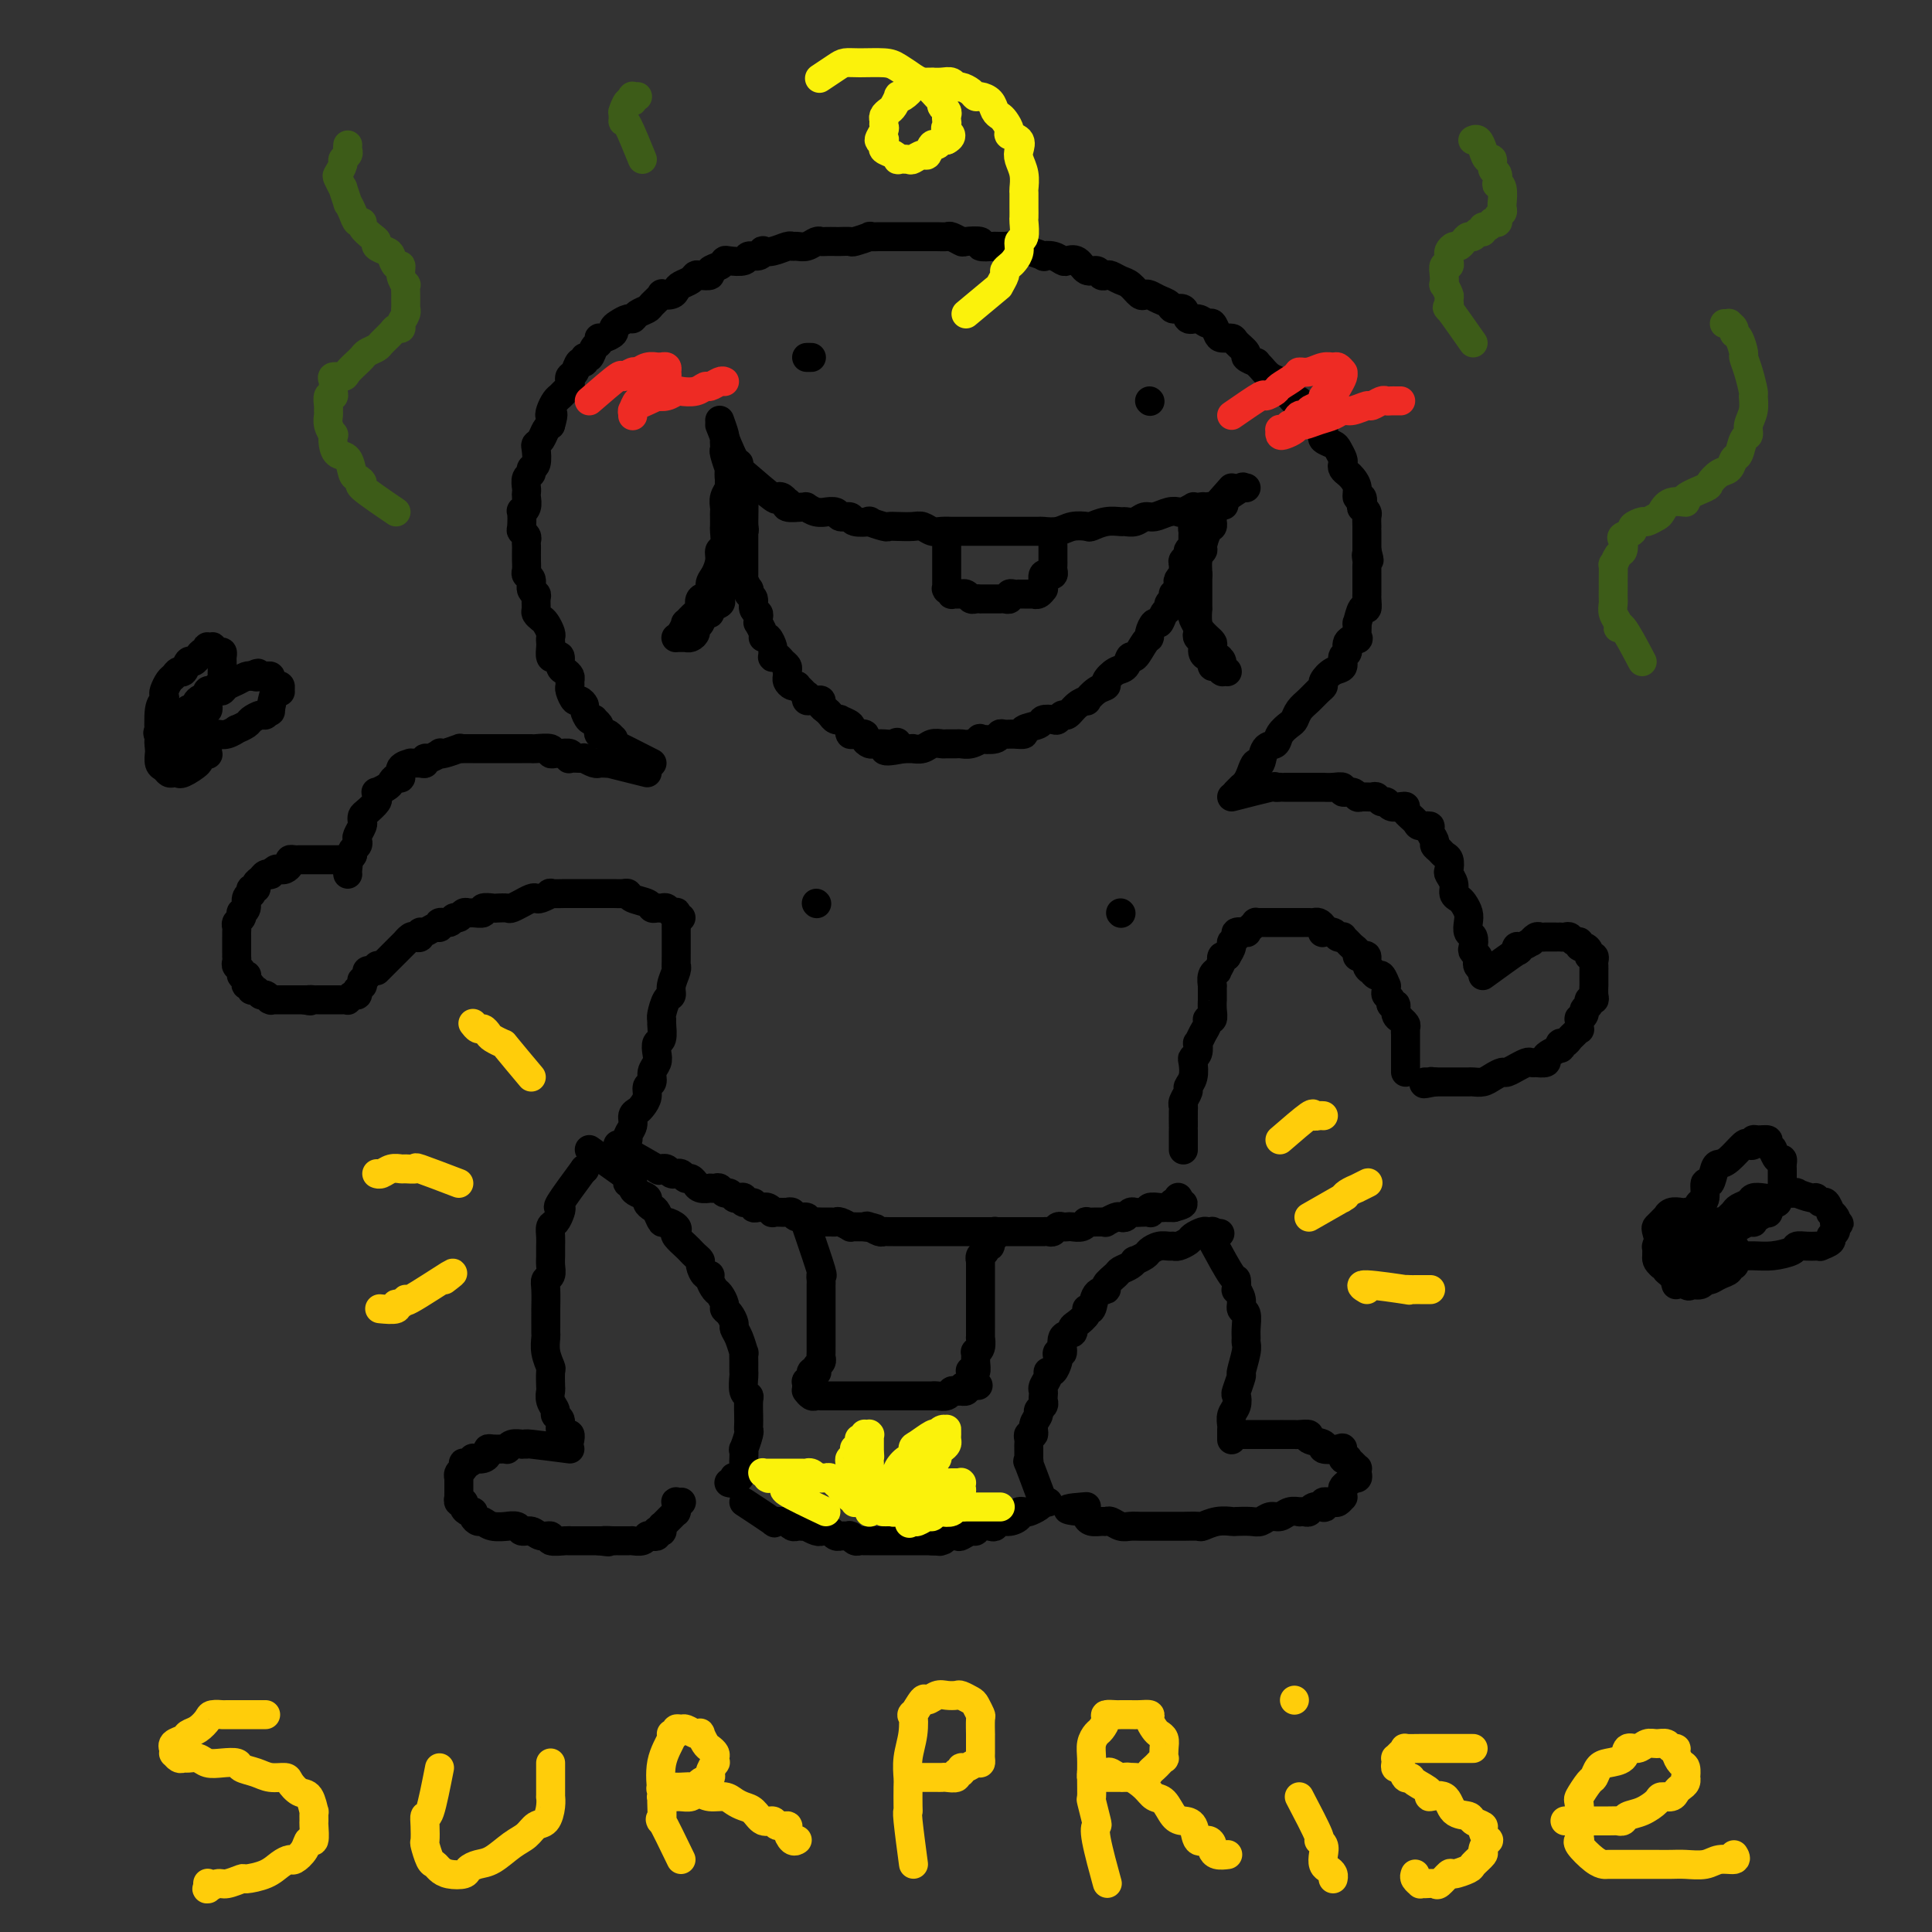 <svg viewBox='0 0 400 400' version='1.1' xmlns='http://www.w3.org/2000/svg' xmlns:xlink='http://www.w3.org/1999/xlink'><rect x="0" y="0" width="400" height="400" fill="#333333" stroke="none"/><g fill='none' stroke='#000000' stroke-width='6' stroke-linecap='round' stroke-linejoin='round'><path d='M135,158c-3.383,-1.723 -6.766,-3.446 -8,-4c-1.234,-0.554 -0.319,0.062 0,0c0.319,-0.062 0.043,-0.800 0,-1c-0.043,-0.200 0.146,0.140 0,0c-0.146,-0.140 -0.626,-0.758 -1,-1c-0.374,-0.242 -0.640,-0.107 -1,0c-0.360,0.107 -0.814,0.186 -1,0c-0.186,-0.186 -0.105,-0.636 0,-1c0.105,-0.364 0.234,-0.640 0,-1c-0.234,-0.360 -0.833,-0.803 -1,-1c-0.167,-0.197 0.096,-0.148 0,0c-0.096,0.148 -0.550,0.395 -1,0c-0.450,-0.395 -0.895,-1.433 -1,-2c-0.105,-0.567 0.130,-0.663 0,-1c-0.130,-0.337 -0.623,-0.916 -1,-1c-0.377,-0.084 -0.636,0.329 -1,0c-0.364,-0.329 -0.832,-1.398 -1,-2c-0.168,-0.602 -0.035,-0.738 0,-1c0.035,-0.262 -0.028,-0.652 0,-1c0.028,-0.348 0.148,-0.654 0,-1c-0.148,-0.346 -0.565,-0.732 -1,-1c-0.435,-0.268 -0.887,-0.418 -1,-1c-0.113,-0.582 0.113,-1.595 0,-2c-0.113,-0.405 -0.566,-0.203 -1,0c-0.434,0.203 -0.847,0.406 -1,0c-0.153,-0.406 -0.044,-1.422 0,-2c0.044,-0.578 0.023,-0.718 0,-1c-0.023,-0.282 -0.048,-0.706 0,-1c0.048,-0.294 0.171,-0.459 0,-1c-0.171,-0.541 -0.634,-1.458 -1,-2c-0.366,-0.542 -0.633,-0.709 -1,-1c-0.367,-0.291 -0.834,-0.707 -1,-1c-0.166,-0.293 -0.029,-0.463 0,-1c0.029,-0.537 -0.048,-1.439 0,-2c0.048,-0.561 0.223,-0.779 0,-1c-0.223,-0.221 -0.844,-0.443 -1,-1c-0.156,-0.557 0.154,-1.448 0,-2c-0.154,-0.552 -0.773,-0.764 -1,-1c-0.227,-0.236 -0.061,-0.497 0,-1c0.061,-0.503 0.017,-1.248 0,-2c-0.017,-0.752 -0.008,-1.512 0,-2c0.008,-0.488 0.016,-0.706 0,-1c-0.016,-0.294 -0.057,-0.665 0,-1c0.057,-0.335 0.210,-0.636 0,-1c-0.210,-0.364 -0.785,-0.793 -1,-1c-0.215,-0.207 -0.072,-0.192 0,-1c0.072,-0.808 0.072,-2.440 0,-3c-0.072,-0.560 -0.215,-0.047 0,0c0.215,0.047 0.789,-0.372 1,-1c0.211,-0.628 0.061,-1.463 0,-2c-0.061,-0.537 -0.031,-0.774 0,-1c0.031,-0.226 0.065,-0.440 0,-1c-0.065,-0.560 -0.227,-1.467 0,-2c0.227,-0.533 0.845,-0.692 1,-1c0.155,-0.308 -0.152,-0.764 0,-1c0.152,-0.236 0.762,-0.252 1,-1c0.238,-0.748 0.105,-2.228 0,-3c-0.105,-0.772 -0.183,-0.836 0,-1c0.183,-0.164 0.626,-0.429 1,-1c0.374,-0.571 0.678,-1.449 1,-2c0.322,-0.551 0.661,-0.776 1,-1'/><path d='M114,88c0.941,-3.206 0.293,-2.221 0,-2c-0.293,0.221 -0.233,-0.322 0,-1c0.233,-0.678 0.637,-1.491 1,-2c0.363,-0.509 0.685,-0.714 1,-1c0.315,-0.286 0.623,-0.653 1,-1c0.377,-0.347 0.822,-0.675 1,-1c0.178,-0.325 0.090,-0.646 0,-1c-0.090,-0.354 -0.183,-0.740 0,-1c0.183,-0.260 0.640,-0.393 1,-1c0.360,-0.607 0.621,-1.686 1,-2c0.379,-0.314 0.876,0.137 1,0c0.124,-0.137 -0.125,-0.864 0,-1c0.125,-0.136 0.624,0.318 1,0c0.376,-0.318 0.630,-1.409 1,-2c0.370,-0.591 0.855,-0.683 1,-1c0.145,-0.317 -0.050,-0.858 0,-1c0.050,-0.142 0.346,0.116 1,0c0.654,-0.116 1.667,-0.605 2,-1c0.333,-0.395 -0.014,-0.697 0,-1c0.014,-0.303 0.389,-0.606 1,-1c0.611,-0.394 1.458,-0.878 2,-1c0.542,-0.122 0.780,0.117 1,0c0.220,-0.117 0.421,-0.592 1,-1c0.579,-0.408 1.535,-0.750 2,-1c0.465,-0.250 0.439,-0.410 1,-1c0.561,-0.590 1.707,-1.611 2,-2c0.293,-0.389 -0.269,-0.145 0,0c0.269,0.145 1.368,0.193 2,0c0.632,-0.193 0.798,-0.626 1,-1c0.202,-0.374 0.440,-0.688 1,-1c0.560,-0.312 1.441,-0.623 2,-1c0.559,-0.377 0.798,-0.822 1,-1c0.202,-0.178 0.369,-0.090 1,0c0.631,0.090 1.725,0.181 2,0c0.275,-0.181 -0.269,-0.636 0,-1c0.269,-0.364 1.352,-0.637 2,-1c0.648,-0.363 0.859,-0.814 1,-1c0.141,-0.186 0.210,-0.106 1,0c0.790,0.106 2.302,0.238 3,0c0.698,-0.238 0.584,-0.847 1,-1c0.416,-0.153 1.362,0.151 2,0c0.638,-0.151 0.969,-0.758 1,-1c0.031,-0.242 -0.238,-0.118 0,0c0.238,0.118 0.984,0.229 2,0c1.016,-0.229 2.303,-0.797 3,-1c0.697,-0.203 0.803,-0.040 1,0c0.197,0.040 0.486,-0.042 1,0c0.514,0.042 1.255,0.207 2,0c0.745,-0.207 1.494,-0.788 2,-1c0.506,-0.212 0.770,-0.057 1,0c0.230,0.057 0.426,0.016 1,0c0.574,-0.016 1.525,-0.008 2,0c0.475,0.008 0.476,0.016 1,0c0.524,-0.016 1.573,-0.057 2,0c0.427,0.057 0.232,0.211 1,0c0.768,-0.211 2.500,-0.789 3,-1c0.500,-0.211 -0.233,-0.057 0,0c0.233,0.057 1.433,0.015 2,0c0.567,-0.015 0.500,-0.004 1,0c0.500,0.004 1.565,0.001 2,0c0.435,-0.001 0.239,-0.000 1,0c0.761,0.000 2.479,0.000 3,0c0.521,-0.000 -0.155,0.000 0,0c0.155,-0.000 1.139,-0.001 2,0c0.861,0.001 1.597,0.004 2,0c0.403,-0.004 0.473,-0.015 1,0c0.527,0.015 1.512,0.056 2,0c0.488,-0.056 0.479,-0.207 1,0c0.521,0.207 1.573,0.774 2,1c0.427,0.226 0.228,0.112 1,0c0.772,-0.112 2.516,-0.223 3,0c0.484,0.223 -0.290,0.778 0,1c0.290,0.222 1.645,0.111 3,0'/><path d='M206,51c3.925,0.305 0.737,0.067 0,0c-0.737,-0.067 0.977,0.038 2,0c1.023,-0.038 1.355,-0.220 2,0c0.645,0.220 1.604,0.843 2,1c0.396,0.157 0.228,-0.150 1,0c0.772,0.150 2.482,0.759 3,1c0.518,0.241 -0.156,0.115 0,0c0.156,-0.115 1.144,-0.219 2,0c0.856,0.219 1.581,0.762 2,1c0.419,0.238 0.532,0.173 1,0c0.468,-0.173 1.291,-0.452 2,0c0.709,0.452 1.302,1.637 2,2c0.698,0.363 1.499,-0.096 2,0c0.501,0.096 0.700,0.745 1,1c0.300,0.255 0.700,0.114 1,0c0.300,-0.114 0.500,-0.202 1,0c0.500,0.202 1.299,0.694 2,1c0.701,0.306 1.304,0.425 2,1c0.696,0.575 1.486,1.607 2,2c0.514,0.393 0.753,0.148 1,0c0.247,-0.148 0.504,-0.199 1,0c0.496,0.199 1.231,0.650 2,1c0.769,0.350 1.571,0.600 2,1c0.429,0.400 0.486,0.948 1,1c0.514,0.052 1.486,-0.394 2,0c0.514,0.394 0.572,1.629 1,2c0.428,0.371 1.227,-0.121 2,0c0.773,0.121 1.521,0.855 2,1c0.479,0.145 0.690,-0.299 1,0c0.310,0.299 0.718,1.341 1,2c0.282,0.659 0.438,0.936 1,1c0.562,0.064 1.531,-0.084 2,0c0.469,0.084 0.436,0.400 1,1c0.564,0.600 1.723,1.483 2,2c0.277,0.517 -0.327,0.667 0,1c0.327,0.333 1.584,0.849 2,1c0.416,0.151 -0.010,-0.063 0,0c0.010,0.063 0.454,0.401 1,1c0.546,0.599 1.192,1.457 2,2c0.808,0.543 1.776,0.772 2,1c0.224,0.228 -0.296,0.455 0,1c0.296,0.545 1.408,1.407 2,2c0.592,0.593 0.665,0.918 1,1c0.335,0.082 0.934,-0.080 1,0c0.066,0.080 -0.399,0.403 0,1c0.399,0.597 1.663,1.469 2,2c0.337,0.531 -0.251,0.719 0,1c0.251,0.281 1.342,0.653 2,1c0.658,0.347 0.883,0.669 1,1c0.117,0.331 0.126,0.670 0,1c-0.126,0.330 -0.387,0.652 0,1c0.387,0.348 1.423,0.723 2,1c0.577,0.277 0.693,0.456 1,1c0.307,0.544 0.803,1.455 1,2c0.197,0.545 0.095,0.726 0,1c-0.095,0.274 -0.184,0.642 0,1c0.184,0.358 0.642,0.707 1,1c0.358,0.293 0.618,0.531 1,1c0.382,0.469 0.886,1.168 1,2c0.114,0.832 -0.162,1.795 0,2c0.162,0.205 0.761,-0.349 1,0c0.239,0.349 0.117,1.603 0,2c-0.117,0.397 -0.227,-0.061 0,0c0.227,0.061 0.793,0.641 1,1c0.207,0.359 0.055,0.495 0,1c-0.055,0.505 -0.015,1.378 0,2c0.015,0.622 0.004,0.993 0,1c-0.004,0.007 -0.001,-0.349 0,0c0.001,0.349 0.000,1.402 0,2c-0.000,0.598 -0.000,0.742 0,1c0.000,0.258 0.000,0.629 0,1'/><path d='M283,114c0.928,3.427 0.249,1.496 0,1c-0.249,-0.496 -0.067,0.445 0,1c0.067,0.555 0.018,0.725 0,1c-0.018,0.275 -0.005,0.656 0,1c0.005,0.344 0.001,0.652 0,1c-0.001,0.348 -0.001,0.736 0,1c0.001,0.264 0.001,0.405 0,1c-0.001,0.595 -0.003,1.645 0,2c0.003,0.355 0.011,0.016 0,0c-0.011,-0.016 -0.041,0.290 0,1c0.041,0.710 0.154,1.823 0,2c-0.154,0.177 -0.575,-0.584 -1,0c-0.425,0.584 -0.854,2.512 -1,3c-0.146,0.488 -0.010,-0.465 0,0c0.010,0.465 -0.107,2.347 0,3c0.107,0.653 0.436,0.077 0,0c-0.436,-0.077 -1.639,0.346 -2,1c-0.361,0.654 0.120,1.541 0,2c-0.120,0.459 -0.841,0.490 -1,1c-0.159,0.510 0.242,1.498 0,2c-0.242,0.502 -1.128,0.519 -2,1c-0.872,0.481 -1.729,1.427 -2,2c-0.271,0.573 0.043,0.773 0,1c-0.043,0.227 -0.444,0.480 -1,1c-0.556,0.520 -1.266,1.308 -2,2c-0.734,0.692 -1.491,1.289 -2,2c-0.509,0.711 -0.770,1.536 -1,2c-0.230,0.464 -0.429,0.567 -1,1c-0.571,0.433 -1.515,1.197 -2,2c-0.485,0.803 -0.511,1.647 -1,2c-0.489,0.353 -1.440,0.217 -2,1c-0.560,0.783 -0.728,2.487 -1,3c-0.272,0.513 -0.646,-0.165 -1,0c-0.354,0.165 -0.687,1.172 -1,2c-0.313,0.828 -0.606,1.476 -1,2c-0.394,0.524 -0.890,0.925 -1,1c-0.110,0.075 0.167,-0.176 0,0c-0.167,0.176 -0.777,0.779 -1,1c-0.223,0.221 -0.060,0.059 0,0c0.060,-0.059 0.016,-0.016 0,0c-0.016,0.016 -0.005,0.005 0,0c0.005,-0.005 0.002,-0.002 0,0'/><path d='M134,160c-3.403,-0.845 -6.806,-1.691 -8,-2c-1.194,-0.309 -0.178,-0.082 0,0c0.178,0.082 -0.482,0.018 -1,0c-0.518,-0.018 -0.895,0.009 -1,0c-0.105,-0.009 0.061,-0.055 0,0c-0.061,0.055 -0.349,0.211 -1,0c-0.651,-0.211 -1.663,-0.787 -2,-1c-0.337,-0.213 0.003,-0.061 0,0c-0.003,0.061 -0.347,0.030 -1,0c-0.653,-0.030 -1.613,-0.061 -2,0c-0.387,0.061 -0.199,0.214 0,0c0.199,-0.214 0.410,-0.793 0,-1c-0.410,-0.207 -1.441,-0.041 -2,0c-0.559,0.041 -0.645,-0.041 -1,0c-0.355,0.041 -0.979,0.207 -1,0c-0.021,-0.207 0.561,-0.788 0,-1c-0.561,-0.212 -2.266,-0.057 -3,0c-0.734,0.057 -0.497,0.015 -1,0c-0.503,-0.015 -1.745,-0.004 -2,0c-0.255,0.004 0.476,0.001 0,0c-0.476,-0.001 -2.159,-0.000 -3,0c-0.841,0.000 -0.840,0.000 -1,0c-0.160,-0.000 -0.480,-0.000 -1,0c-0.520,0.000 -1.240,0.000 -2,0c-0.760,-0.000 -1.560,-0.001 -2,0c-0.440,0.001 -0.520,0.004 -1,0c-0.480,-0.004 -1.358,-0.015 -2,0c-0.642,0.015 -1.046,0.055 -1,0c0.046,-0.055 0.542,-0.207 0,0c-0.542,0.207 -2.121,0.772 -3,1c-0.879,0.228 -1.058,0.117 -1,0c0.058,-0.117 0.354,-0.242 0,0c-0.354,0.242 -1.357,0.849 -2,1c-0.643,0.151 -0.927,-0.156 -1,0c-0.073,0.156 0.064,0.776 0,1c-0.064,0.224 -0.328,0.054 -1,0c-0.672,-0.054 -1.752,0.009 -2,0c-0.248,-0.009 0.337,-0.090 0,0c-0.337,0.090 -1.595,0.353 -2,1c-0.405,0.647 0.041,1.680 0,2c-0.041,0.320 -0.571,-0.073 -1,0c-0.429,0.073 -0.756,0.611 -1,1c-0.244,0.389 -0.403,0.628 -1,1c-0.597,0.372 -1.631,0.877 -2,1c-0.369,0.123 -0.075,-0.136 0,0c0.075,0.136 -0.071,0.667 0,1c0.071,0.333 0.360,0.470 0,1c-0.360,0.530 -1.368,1.455 -2,2c-0.632,0.545 -0.888,0.709 -1,1c-0.112,0.291 -0.082,0.708 0,1c0.082,0.292 0.214,0.459 0,1c-0.214,0.541 -0.776,1.454 -1,2c-0.224,0.546 -0.112,0.724 0,1c0.112,0.276 0.222,0.651 0,1c-0.222,0.349 -0.778,0.671 -1,1c-0.222,0.329 -0.111,0.664 0,1'/><path d='M73,177c-2.083,3.061 -1.290,1.212 -1,1c0.290,-0.212 0.078,1.211 0,2c-0.078,0.789 -0.021,0.943 0,1c0.021,0.057 0.006,0.015 0,0c-0.006,-0.015 -0.002,-0.004 0,0c0.002,0.004 0.000,0.001 0,0c-0.000,-0.001 -0.000,-0.001 0,0'/><path d='M71,178c-3.413,0.000 -6.826,0.000 -8,0c-1.174,-0.000 -0.108,-0.001 0,0c0.108,0.001 -0.741,0.003 -1,0c-0.259,-0.003 0.071,-0.011 0,0c-0.071,0.011 -0.544,0.042 -1,0c-0.456,-0.042 -0.895,-0.156 -1,0c-0.105,0.156 0.126,0.581 0,1c-0.126,0.419 -0.607,0.830 -1,1c-0.393,0.170 -0.697,0.097 -1,0c-0.303,-0.097 -0.606,-0.219 -1,0c-0.394,0.219 -0.880,0.779 -1,1c-0.120,0.221 0.127,0.102 0,0c-0.127,-0.102 -0.626,-0.186 -1,0c-0.374,0.186 -0.622,0.642 -1,1c-0.378,0.358 -0.885,0.617 -1,1c-0.115,0.383 0.161,0.889 0,1c-0.161,0.111 -0.760,-0.174 -1,0c-0.240,0.174 -0.121,0.807 0,1c0.121,0.193 0.242,-0.054 0,0c-0.242,0.054 -0.849,0.410 -1,1c-0.151,0.590 0.152,1.415 0,2c-0.152,0.585 -0.759,0.930 -1,1c-0.241,0.070 -0.117,-0.136 0,0c0.117,0.136 0.228,0.614 0,1c-0.228,0.386 -0.793,0.681 -1,1c-0.207,0.319 -0.055,0.663 0,1c0.055,0.337 0.015,0.667 0,1c-0.015,0.333 -0.004,0.667 0,1c0.004,0.333 0.001,0.663 0,1c-0.001,0.337 0.000,0.682 0,1c-0.000,0.318 -0.001,0.610 0,1c0.001,0.390 0.004,0.878 0,1c-0.004,0.122 -0.016,-0.121 0,0c0.016,0.121 0.061,0.607 0,1c-0.061,0.393 -0.227,0.693 0,1c0.227,0.307 0.846,0.621 1,1c0.154,0.379 -0.156,0.824 0,1c0.156,0.176 0.778,0.085 1,0c0.222,-0.085 0.045,-0.162 0,0c-0.045,0.162 0.044,0.564 0,1c-0.044,0.436 -0.219,0.905 0,1c0.219,0.095 0.832,-0.186 1,0c0.168,0.186 -0.109,0.838 0,1c0.109,0.162 0.604,-0.167 1,0c0.396,0.167 0.693,0.829 1,1c0.307,0.171 0.625,-0.150 1,0c0.375,0.150 0.807,0.772 1,1c0.193,0.228 0.147,0.061 0,0c-0.147,-0.061 -0.395,-0.016 0,0c0.395,0.016 1.433,0.004 2,0c0.567,-0.004 0.663,-0.001 1,0c0.337,0.001 0.915,0.000 1,0c0.085,-0.000 -0.323,-0.000 0,0c0.323,0.000 1.378,0.000 2,0c0.622,-0.000 0.811,-0.000 1,0'/><path d='M63,207c2.019,0.464 1.066,0.124 1,0c-0.066,-0.124 0.756,-0.033 1,0c0.244,0.033 -0.088,0.009 0,0c0.088,-0.009 0.597,-0.002 1,0c0.403,0.002 0.699,0.001 1,0c0.301,-0.001 0.605,-0.000 1,0c0.395,0.000 0.880,-0.000 1,0c0.120,0.000 -0.126,0.001 0,0c0.126,-0.001 0.625,-0.004 1,0c0.375,0.004 0.626,0.016 1,0c0.374,-0.016 0.871,-0.061 1,0c0.129,0.061 -0.110,0.228 0,0c0.110,-0.228 0.569,-0.850 1,-1c0.431,-0.150 0.833,0.171 1,0c0.167,-0.171 0.098,-0.834 0,-1c-0.098,-0.166 -0.223,0.167 0,0c0.223,-0.167 0.796,-0.832 1,-1c0.204,-0.168 0.040,0.162 0,0c-0.040,-0.162 0.046,-0.814 0,-1c-0.046,-0.186 -0.224,0.095 0,0c0.224,-0.095 0.848,-0.565 1,-1c0.152,-0.435 -0.169,-0.835 0,-1c0.169,-0.165 0.829,-0.096 1,0c0.171,0.096 -0.146,0.218 0,0c0.146,-0.218 0.756,-0.777 1,-1c0.244,-0.223 0.122,-0.112 0,0'/><path d='M78,201c2.560,-2.566 5.121,-5.131 6,-6c0.879,-0.869 0.077,-0.041 0,0c-0.077,0.041 0.570,-0.706 1,-1c0.430,-0.294 0.643,-0.135 1,0c0.357,0.135 0.856,0.248 1,0c0.144,-0.248 -0.068,-0.855 0,-1c0.068,-0.145 0.417,0.172 1,0c0.583,-0.172 1.399,-0.835 2,-1c0.601,-0.165 0.987,0.167 1,0c0.013,-0.167 -0.348,-0.833 0,-1c0.348,-0.167 1.403,0.166 2,0c0.597,-0.166 0.736,-0.829 1,-1c0.264,-0.171 0.653,0.151 1,0c0.347,-0.151 0.651,-0.776 1,-1c0.349,-0.224 0.741,-0.046 1,0c0.259,0.046 0.383,-0.040 1,0c0.617,0.040 1.728,0.207 2,0c0.272,-0.207 -0.293,-0.786 0,-1c0.293,-0.214 1.446,-0.061 2,0c0.554,0.061 0.511,0.031 1,0c0.489,-0.031 1.511,-0.065 2,0c0.489,0.065 0.446,0.227 1,0c0.554,-0.227 1.705,-0.845 2,-1c0.295,-0.155 -0.266,0.151 0,0c0.266,-0.151 1.361,-0.758 2,-1c0.639,-0.242 0.823,-0.117 1,0c0.177,0.117 0.347,0.228 1,0c0.653,-0.228 1.790,-0.793 2,-1c0.210,-0.207 -0.506,-0.055 0,0c0.506,0.055 2.233,0.015 3,0c0.767,-0.015 0.573,-0.004 1,0c0.427,0.004 1.476,0.001 2,0c0.524,-0.001 0.524,-0.000 1,0c0.476,0.000 1.426,0.000 2,0c0.574,-0.000 0.770,-0.001 1,0c0.230,0.001 0.493,0.003 1,0c0.507,-0.003 1.257,-0.012 2,0c0.743,0.012 1.480,0.046 2,0c0.520,-0.046 0.822,-0.170 1,0c0.178,0.170 0.233,0.634 1,1c0.767,0.366 2.247,0.633 3,1c0.753,0.367 0.779,0.834 1,1c0.221,0.166 0.637,0.031 1,0c0.363,-0.031 0.672,0.043 1,0c0.328,-0.043 0.676,-0.204 1,0c0.324,0.204 0.623,0.773 1,1c0.377,0.227 0.832,0.113 1,0c0.168,-0.113 0.049,-0.227 0,0c-0.049,0.227 -0.027,0.793 0,1c0.027,0.207 0.059,0.056 0,0c-0.059,-0.056 -0.208,-0.015 0,0c0.208,0.015 0.774,0.004 1,0c0.226,-0.004 0.113,-0.002 0,0'/><path d='M140,191c0.009,3.278 0.017,6.556 0,8c-0.017,1.444 -0.060,1.053 0,1c0.060,-0.053 0.222,0.231 0,1c-0.222,0.769 -0.830,2.024 -1,3c-0.170,0.976 0.098,1.674 0,2c-0.098,0.326 -0.561,0.280 -1,1c-0.439,0.720 -0.853,2.205 -1,3c-0.147,0.795 -0.026,0.898 0,1c0.026,0.102 -0.045,0.201 0,1c0.045,0.799 0.204,2.297 0,3c-0.204,0.703 -0.772,0.612 -1,1c-0.228,0.388 -0.118,1.255 0,2c0.118,0.745 0.243,1.368 0,2c-0.243,0.632 -0.853,1.272 -1,2c-0.147,0.728 0.168,1.543 0,2c-0.168,0.457 -0.820,0.555 -1,1c-0.180,0.445 0.110,1.235 0,2c-0.110,0.765 -0.622,1.504 -1,2c-0.378,0.496 -0.622,0.748 -1,1c-0.378,0.252 -0.890,0.502 -1,1c-0.110,0.498 0.182,1.244 0,2c-0.182,0.756 -0.837,1.523 -1,2c-0.163,0.477 0.167,0.664 0,1c-0.167,0.336 -0.830,0.822 -1,1c-0.170,0.178 0.154,0.048 0,0c-0.154,-0.048 -0.788,-0.013 -1,0c-0.212,0.013 -0.004,0.003 0,0c0.004,-0.003 -0.195,-0.001 0,0c0.195,0.001 0.783,0.000 1,0c0.217,-0.000 0.062,-0.000 0,0c-0.062,0.000 -0.031,0.000 0,0'/><path d='M129,238c2.991,1.690 5.981,3.380 7,4c1.019,0.620 0.065,0.170 0,0c-0.065,-0.170 0.757,-0.060 1,0c0.243,0.060 -0.093,0.069 0,0c0.093,-0.069 0.616,-0.216 1,0c0.384,0.216 0.628,0.794 1,1c0.372,0.206 0.873,0.040 1,0c0.127,-0.040 -0.120,0.046 0,0c0.120,-0.046 0.606,-0.224 1,0c0.394,0.224 0.696,0.848 1,1c0.304,0.152 0.611,-0.170 1,0c0.389,0.170 0.860,0.830 1,1c0.140,0.170 -0.051,-0.150 0,0c0.051,0.150 0.342,0.771 1,1c0.658,0.229 1.682,0.065 2,0c0.318,-0.065 -0.069,-0.033 0,0c0.069,0.033 0.596,0.065 1,0c0.404,-0.065 0.685,-0.227 1,0c0.315,0.227 0.663,0.844 1,1c0.337,0.156 0.663,-0.150 1,0c0.337,0.150 0.687,0.757 1,1c0.313,0.243 0.591,0.121 1,0c0.409,-0.121 0.949,-0.243 1,0c0.051,0.243 -0.389,0.850 0,1c0.389,0.150 1.606,-0.156 2,0c0.394,0.156 -0.035,0.773 0,1c0.035,0.227 0.536,0.065 1,0c0.464,-0.065 0.893,-0.031 1,0c0.107,0.031 -0.107,0.061 0,0c0.107,-0.061 0.535,-0.212 1,0c0.465,0.212 0.966,0.789 1,1c0.034,0.211 -0.398,0.057 0,0c0.398,-0.057 1.627,-0.016 2,0c0.373,0.016 -0.108,0.008 0,0c0.108,-0.008 0.807,-0.017 1,0c0.193,0.017 -0.121,0.061 0,0c0.121,-0.061 0.675,-0.227 1,0c0.325,0.227 0.421,0.845 1,1c0.579,0.155 1.643,-0.155 2,0c0.357,0.155 0.008,0.774 0,1c-0.008,0.226 0.327,0.061 1,0c0.673,-0.061 1.686,-0.016 2,0c0.314,0.016 -0.072,0.003 0,0c0.072,-0.003 0.601,0.003 1,0c0.399,-0.003 0.667,-0.015 1,0c0.333,0.015 0.733,0.057 1,0c0.267,-0.057 0.403,-0.211 1,0c0.597,0.211 1.655,0.789 2,1c0.345,0.211 -0.022,0.057 0,0c0.022,-0.057 0.435,-0.016 1,0c0.565,0.016 1.283,0.008 2,0'/><path d='M179,254c3.814,0.635 1.848,0.223 1,0c-0.848,-0.223 -0.577,-0.256 0,0c0.577,0.256 1.460,0.801 2,1c0.540,0.199 0.736,0.053 1,0c0.264,-0.053 0.594,-0.014 1,0c0.406,0.014 0.887,0.004 1,0c0.113,-0.004 -0.141,-0.001 0,0c0.141,0.001 0.678,0.000 1,0c0.322,-0.000 0.428,-0.000 1,0c0.572,0.000 1.610,0.000 2,0c0.390,-0.000 0.132,-0.000 0,0c-0.132,0.000 -0.139,0.000 0,0c0.139,-0.000 0.422,-0.000 1,0c0.578,0.000 1.450,0.000 2,0c0.550,-0.000 0.777,-0.000 1,0c0.223,0.000 0.442,0.000 1,0c0.558,-0.000 1.455,-0.000 2,0c0.545,0.000 0.736,0.000 1,0c0.264,-0.000 0.599,-0.000 1,0c0.401,0.000 0.868,0.000 1,0c0.132,-0.000 -0.071,-0.000 0,0c0.071,0.000 0.414,-0.000 1,0c0.586,0.000 1.414,0.000 2,0c0.586,-0.000 0.931,-0.000 1,0c0.069,0.000 -0.136,0.000 0,0c0.136,-0.000 0.614,-0.000 1,0c0.386,0.000 0.681,0.000 1,0c0.319,-0.000 0.663,-0.000 1,0c0.337,0.000 0.669,0.000 1,0c0.331,-0.000 0.662,-0.000 1,0c0.338,0.000 0.682,0.000 1,0c0.318,-0.000 0.610,-0.000 1,0c0.390,0.000 0.877,0.000 1,0c0.123,-0.000 -0.117,-0.000 0,0c0.117,0.000 0.591,0.000 1,0c0.409,-0.000 0.754,-0.000 1,0c0.246,0.000 0.395,0.001 1,0c0.605,-0.001 1.668,-0.004 2,0c0.332,0.004 -0.066,0.015 0,0c0.066,-0.015 0.595,-0.057 1,0c0.405,0.057 0.685,0.211 1,0c0.315,-0.211 0.665,-0.788 1,-1c0.335,-0.212 0.654,-0.061 1,0c0.346,0.061 0.718,0.030 1,0c0.282,-0.030 0.475,-0.061 1,0c0.525,0.061 1.383,0.212 2,0c0.617,-0.212 0.993,-0.789 1,-1c0.007,-0.211 -0.354,-0.055 0,0c0.354,0.055 1.422,0.011 2,0c0.578,-0.011 0.666,0.011 1,0c0.334,-0.011 0.916,-0.054 1,0c0.084,0.054 -0.328,0.207 0,0c0.328,-0.207 1.398,-0.773 2,-1c0.602,-0.227 0.738,-0.113 1,0c0.262,0.113 0.652,0.226 1,0c0.348,-0.226 0.654,-0.792 1,-1c0.346,-0.208 0.732,-0.060 1,0c0.268,0.060 0.418,0.030 1,0c0.582,-0.030 1.595,-0.061 2,0c0.405,0.061 0.202,0.212 0,0c-0.202,-0.212 -0.404,-0.789 0,-1c0.404,-0.211 1.415,-0.057 2,0c0.585,0.057 0.745,0.015 1,0c0.255,-0.015 0.604,-0.004 1,0c0.396,0.004 0.838,0.001 1,0c0.162,-0.001 0.043,-0.000 0,0c-0.043,0.000 -0.012,0.000 0,0c0.012,-0.000 0.003,-0.000 0,0c-0.003,0.000 -0.001,0.000 0,0c0.001,-0.000 0.000,-0.000 0,0'/><path d='M243,250c3.962,-1.016 0.866,-1.056 0,-1c-0.866,0.056 0.498,0.207 1,0c0.502,-0.207 0.144,-0.774 0,-1c-0.144,-0.226 -0.072,-0.113 0,0'/><path d='M255,165c3.299,-0.845 6.599,-1.691 8,-2c1.401,-0.309 0.904,-0.083 1,0c0.096,0.083 0.784,0.022 1,0c0.216,-0.022 -0.040,-0.006 0,0c0.040,0.006 0.377,0.002 1,0c0.623,-0.002 1.534,-0.000 2,0c0.466,0.000 0.488,0.000 1,0c0.512,-0.000 1.516,0.000 2,0c0.484,-0.000 0.449,-0.001 1,0c0.551,0.001 1.687,0.004 2,0c0.313,-0.004 -0.197,-0.016 0,0c0.197,0.016 1.100,0.061 2,0c0.900,-0.061 1.798,-0.227 2,0c0.202,0.227 -0.293,0.846 0,1c0.293,0.154 1.374,-0.156 2,0c0.626,0.156 0.798,0.778 1,1c0.202,0.222 0.436,0.044 1,0c0.564,-0.044 1.460,0.044 2,0c0.540,-0.044 0.726,-0.222 1,0c0.274,0.222 0.638,0.844 1,1c0.362,0.156 0.722,-0.152 1,0c0.278,0.152 0.474,0.765 1,1c0.526,0.235 1.382,0.091 2,0c0.618,-0.091 0.996,-0.130 1,0c0.004,0.130 -0.368,0.429 0,1c0.368,0.571 1.476,1.414 2,2c0.524,0.586 0.465,0.917 1,1c0.535,0.083 1.663,-0.080 2,0c0.337,0.080 -0.117,0.403 0,1c0.117,0.597 0.806,1.468 1,2c0.194,0.532 -0.105,0.724 0,1c0.105,0.276 0.616,0.637 1,1c0.384,0.363 0.643,0.730 1,1c0.357,0.270 0.813,0.443 1,1c0.187,0.557 0.106,1.497 0,2c-0.106,0.503 -0.236,0.568 0,1c0.236,0.432 0.837,1.232 1,2c0.163,0.768 -0.114,1.504 0,2c0.114,0.496 0.618,0.753 1,1c0.382,0.247 0.642,0.485 1,1c0.358,0.515 0.814,1.308 1,2c0.186,0.692 0.101,1.285 0,2c-0.101,0.715 -0.220,1.554 0,2c0.220,0.446 0.777,0.501 1,1c0.223,0.499 0.111,1.443 0,2c-0.111,0.557 -0.222,0.727 0,1c0.222,0.273 0.778,0.647 1,1c0.222,0.353 0.112,0.683 0,1c-0.112,0.317 -0.226,0.621 0,1c0.226,0.379 0.793,0.834 1,1c0.207,0.166 0.056,0.045 0,0c-0.056,-0.045 -0.015,-0.012 0,0c0.015,0.012 0.004,0.003 0,0c-0.004,-0.003 -0.001,-0.001 0,0c0.001,0.001 0.001,0.000 0,0'/><path d='M307,202c2.955,-2.146 5.910,-4.292 7,-5c1.090,-0.708 0.316,0.022 0,0c-0.316,-0.022 -0.173,-0.794 0,-1c0.173,-0.206 0.375,0.155 1,0c0.625,-0.155 1.674,-0.826 2,-1c0.326,-0.174 -0.072,0.150 0,0c0.072,-0.150 0.614,-0.772 1,-1c0.386,-0.228 0.615,-0.061 1,0c0.385,0.061 0.925,0.016 1,0c0.075,-0.016 -0.317,-0.004 0,0c0.317,0.004 1.342,0.000 2,0c0.658,-0.000 0.950,0.004 1,0c0.050,-0.004 -0.140,-0.016 0,0c0.140,0.016 0.611,0.061 1,0c0.389,-0.061 0.695,-0.227 1,0c0.305,0.227 0.607,0.848 1,1c0.393,0.152 0.875,-0.166 1,0c0.125,0.166 -0.106,0.814 0,1c0.106,0.186 0.550,-0.091 1,0c0.450,0.091 0.905,0.549 1,1c0.095,0.451 -0.171,0.895 0,1c0.171,0.105 0.778,-0.130 1,0c0.222,0.130 0.060,0.626 0,1c-0.060,0.374 -0.016,0.625 0,1c0.016,0.375 0.004,0.875 0,1c-0.004,0.125 -0.001,-0.126 0,0c0.001,0.126 -0.000,0.629 0,1c0.000,0.371 0.001,0.611 0,1c-0.001,0.389 -0.004,0.926 0,1c0.004,0.074 0.016,-0.317 0,0c-0.016,0.317 -0.061,1.342 0,2c0.061,0.658 0.228,0.949 0,1c-0.228,0.051 -0.849,-0.140 -1,0c-0.151,0.140 0.170,0.610 0,1c-0.170,0.390 -0.830,0.701 -1,1c-0.170,0.299 0.151,0.587 0,1c-0.151,0.413 -0.776,0.951 -1,1c-0.224,0.049 -0.049,-0.391 0,0c0.049,0.391 -0.028,1.611 0,2c0.028,0.389 0.162,-0.055 0,0c-0.162,0.055 -0.618,0.607 -1,1c-0.382,0.393 -0.689,0.626 -1,1c-0.311,0.374 -0.626,0.888 -1,1c-0.374,0.112 -0.809,-0.177 -1,0c-0.191,0.177 -0.140,0.822 0,1c0.140,0.178 0.370,-0.110 0,0c-0.370,0.110 -1.338,0.618 -2,1c-0.662,0.382 -1.018,0.639 -1,1c0.018,0.361 0.410,0.828 0,1c-0.410,0.172 -1.620,0.050 -2,0c-0.380,-0.050 0.072,-0.029 0,0c-0.072,0.029 -0.667,0.064 -1,0c-0.333,-0.064 -0.403,-0.228 -1,0c-0.597,0.228 -1.721,0.849 -2,1c-0.279,0.151 0.288,-0.166 0,0c-0.288,0.166 -1.429,0.815 -2,1c-0.571,0.185 -0.572,-0.094 -1,0c-0.428,0.094 -1.283,0.561 -2,1c-0.717,0.439 -1.296,0.850 -2,1c-0.704,0.150 -1.532,0.040 -2,0c-0.468,-0.040 -0.577,-0.011 -1,0c-0.423,0.011 -1.161,0.003 -2,0c-0.839,-0.003 -1.780,-0.001 -2,0c-0.220,0.001 0.281,0.000 0,0c-0.281,-0.000 -1.345,-0.000 -2,0c-0.655,0.000 -0.901,0.000 -1,0c-0.099,-0.000 -0.049,-0.000 0,0'/><path d='M297,224c-3.780,0.774 -1.731,0.207 -1,0c0.731,-0.207 0.144,-0.056 0,0c-0.144,0.056 0.153,0.015 0,0c-0.153,-0.015 -0.758,-0.004 -1,0c-0.242,0.004 -0.121,0.002 0,0'/><path d='M291,222c-0.002,-3.406 -0.005,-6.811 0,-8c0.005,-1.189 0.016,-0.160 0,0c-0.016,0.160 -0.061,-0.547 0,-1c0.061,-0.453 0.228,-0.651 0,-1c-0.228,-0.349 -0.850,-0.849 -1,-1c-0.150,-0.151 0.171,0.048 0,0c-0.171,-0.048 -0.834,-0.342 -1,-1c-0.166,-0.658 0.166,-1.682 0,-2c-0.166,-0.318 -0.829,0.068 -1,0c-0.171,-0.068 0.151,-0.591 0,-1c-0.151,-0.409 -0.776,-0.706 -1,-1c-0.224,-0.294 -0.049,-0.585 0,-1c0.049,-0.415 -0.029,-0.952 0,-1c0.029,-0.048 0.167,0.394 0,0c-0.167,-0.394 -0.637,-1.624 -1,-2c-0.363,-0.376 -0.618,0.102 -1,0c-0.382,-0.102 -0.890,-0.784 -1,-1c-0.110,-0.216 0.177,0.034 0,0c-0.177,-0.034 -0.817,-0.352 -1,-1c-0.183,-0.648 0.092,-1.627 0,-2c-0.092,-0.373 -0.549,-0.141 -1,0c-0.451,0.141 -0.895,0.192 -1,0c-0.105,-0.192 0.131,-0.626 0,-1c-0.131,-0.374 -0.627,-0.688 -1,-1c-0.373,-0.312 -0.624,-0.623 -1,-1c-0.376,-0.377 -0.879,-0.819 -1,-1c-0.121,-0.181 0.139,-0.100 0,0c-0.139,0.100 -0.677,0.220 -1,0c-0.323,-0.220 -0.429,-0.781 -1,-1c-0.571,-0.219 -1.606,-0.097 -2,0c-0.394,0.097 -0.147,0.170 0,0c0.147,-0.170 0.194,-0.581 0,-1c-0.194,-0.419 -0.631,-0.844 -1,-1c-0.369,-0.156 -0.672,-0.042 -1,0c-0.328,0.042 -0.680,0.011 -1,0c-0.320,-0.011 -0.607,-0.003 -1,0c-0.393,0.003 -0.892,0.001 -1,0c-0.108,-0.001 0.173,-0.000 0,0c-0.173,0.000 -0.802,0.000 -1,0c-0.198,-0.000 0.036,-0.000 0,0c-0.036,0.000 -0.342,0.000 -1,0c-0.658,-0.000 -1.669,0.000 -2,0c-0.331,-0.000 0.017,-0.000 0,0c-0.017,0.000 -0.401,0.000 -1,0c-0.599,-0.000 -1.414,-0.001 -2,0c-0.586,0.001 -0.944,0.003 -1,0c-0.056,-0.003 0.191,-0.011 0,0c-0.191,0.011 -0.820,0.042 -1,0c-0.180,-0.042 0.087,-0.156 0,0c-0.087,0.156 -0.530,0.580 -1,1c-0.470,0.420 -0.967,0.834 -1,1c-0.033,0.166 0.398,0.085 0,0c-0.398,-0.085 -1.626,-0.175 -2,0c-0.374,0.175 0.106,0.614 0,1c-0.106,0.386 -0.798,0.719 -1,1c-0.202,0.281 0.085,0.509 0,1c-0.085,0.491 -0.543,1.246 -1,2'/><path d='M254,198c-1.327,1.055 -1.144,0.193 -1,0c0.144,-0.193 0.249,0.281 0,1c-0.249,0.719 -0.851,1.681 -1,2c-0.149,0.319 0.156,-0.004 0,0c-0.156,0.004 -0.774,0.335 -1,1c-0.226,0.665 -0.060,1.665 0,2c0.060,0.335 0.016,0.004 0,0c-0.016,-0.004 -0.003,0.318 0,1c0.003,0.682 -0.003,1.723 0,2c0.003,0.277 0.016,-0.211 0,0c-0.016,0.211 -0.060,1.120 0,2c0.060,0.880 0.222,1.732 0,2c-0.222,0.268 -0.830,-0.049 -1,0c-0.170,0.049 0.099,0.465 0,1c-0.099,0.535 -0.566,1.191 -1,2c-0.434,0.809 -0.835,1.773 -1,2c-0.165,0.227 -0.096,-0.284 0,0c0.096,0.284 0.218,1.361 0,2c-0.218,0.639 -0.775,0.839 -1,1c-0.225,0.161 -0.117,0.284 0,1c0.117,0.716 0.241,2.024 0,3c-0.241,0.976 -0.849,1.621 -1,2c-0.151,0.379 0.156,0.491 0,1c-0.156,0.509 -0.774,1.414 -1,2c-0.226,0.586 -0.061,0.854 0,1c0.061,0.146 0.016,0.172 0,1c-0.016,0.828 -0.004,2.459 0,3c0.004,0.541 0.001,-0.009 0,0c-0.001,0.009 -0.000,0.577 0,1c0.000,0.423 0.000,0.702 0,1c-0.000,0.298 -0.000,0.616 0,1c0.000,0.384 0.000,0.834 0,1c-0.000,0.166 -0.000,0.048 0,0c0.000,-0.048 0.000,-0.027 0,0c-0.000,0.027 -0.000,0.060 0,0c0.000,-0.060 0.000,-0.212 0,0c-0.000,0.212 -0.000,0.789 0,1c0.000,0.211 0.000,0.057 0,0c-0.000,-0.057 -0.000,-0.016 0,0c0.000,0.016 0.000,0.008 0,0'/><path d='M154,98c2.445,2.105 4.891,4.209 6,5c1.109,0.791 0.883,0.268 1,0c0.117,-0.268 0.577,-0.282 1,0c0.423,0.282 0.807,0.860 1,1c0.193,0.140 0.194,-0.160 0,0c-0.194,0.160 -0.582,0.779 0,1c0.582,0.221 2.136,0.045 3,0c0.864,-0.045 1.039,0.041 1,0c-0.039,-0.041 -0.290,-0.208 0,0c0.290,0.208 1.123,0.792 2,1c0.877,0.208 1.797,0.041 2,0c0.203,-0.041 -0.313,0.045 0,0c0.313,-0.045 1.455,-0.222 2,0c0.545,0.222 0.493,0.843 1,1c0.507,0.157 1.572,-0.150 2,0c0.428,0.150 0.218,0.758 1,1c0.782,0.242 2.554,0.117 3,0c0.446,-0.117 -0.435,-0.227 0,0c0.435,0.227 2.185,0.792 3,1c0.815,0.208 0.694,0.060 1,0c0.306,-0.060 1.040,-0.030 2,0c0.960,0.030 2.145,0.061 3,0c0.855,-0.061 1.379,-0.212 2,0c0.621,0.212 1.339,0.789 2,1c0.661,0.211 1.265,0.057 2,0c0.735,-0.057 1.601,-0.015 2,0c0.399,0.015 0.331,0.004 1,0c0.669,-0.004 2.075,-0.001 3,0c0.925,0.001 1.369,0.000 2,0c0.631,-0.000 1.448,-0.000 2,0c0.552,0.000 0.839,-0.000 2,0c1.161,0.000 3.196,0.001 4,0c0.804,-0.001 0.378,-0.004 1,0c0.622,0.004 2.293,0.015 3,0c0.707,-0.015 0.450,-0.056 1,0c0.550,0.056 1.907,0.207 3,0c1.093,-0.207 1.922,-0.773 3,-1c1.078,-0.227 2.407,-0.114 3,0c0.593,0.114 0.452,0.228 1,0c0.548,-0.228 1.785,-0.797 3,-1c1.215,-0.203 2.408,-0.039 3,0c0.592,0.039 0.585,-0.046 1,0c0.415,0.046 1.253,0.222 2,0c0.747,-0.222 1.403,-0.843 2,-1c0.597,-0.157 1.134,0.150 2,0c0.866,-0.150 2.059,-0.758 3,-1c0.941,-0.242 1.628,-0.117 2,0c0.372,0.117 0.429,0.228 1,0c0.571,-0.228 1.656,-0.793 2,-1c0.344,-0.207 -0.051,-0.055 0,0c0.051,0.055 0.550,0.015 1,0c0.450,-0.015 0.853,-0.004 1,0c0.147,0.004 0.040,0.001 0,0c-0.040,-0.001 -0.011,-0.000 0,0c0.011,0.000 0.006,0.000 0,0'/><path d='M249,105c8.663,-0.773 2.321,-0.207 0,0c-2.321,0.207 -0.621,0.054 0,0c0.621,-0.054 0.163,-0.011 0,0c-0.163,0.011 -0.030,-0.012 0,0c0.030,0.012 -0.045,0.060 0,0c0.045,-0.060 0.208,-0.227 0,0c-0.208,0.227 -0.787,0.848 -1,1c-0.213,0.152 -0.061,-0.167 0,0c0.061,0.167 0.030,0.819 0,1c-0.030,0.181 -0.061,-0.109 0,0c0.061,0.109 0.213,0.616 0,1c-0.213,0.384 -0.789,0.646 -1,1c-0.211,0.354 -0.055,0.802 0,1c0.055,0.198 0.011,0.147 0,0c-0.011,-0.147 0.012,-0.390 0,0c-0.012,0.390 -0.060,1.414 0,2c0.060,0.586 0.226,0.733 0,1c-0.226,0.267 -0.846,0.654 -1,1c-0.154,0.346 0.156,0.652 0,1c-0.156,0.348 -0.777,0.737 -1,1c-0.223,0.263 -0.046,0.399 0,1c0.046,0.601 -0.039,1.666 0,2c0.039,0.334 0.203,-0.064 0,0c-0.203,0.064 -0.773,0.591 -1,1c-0.227,0.409 -0.112,0.701 0,1c0.112,0.299 0.222,0.605 0,1c-0.222,0.395 -0.777,0.880 -1,1c-0.223,0.120 -0.115,-0.124 0,0c0.115,0.124 0.238,0.616 0,1c-0.238,0.384 -0.837,0.662 -1,1c-0.163,0.338 0.110,0.738 0,1c-0.110,0.262 -0.603,0.385 -1,1c-0.397,0.615 -0.697,1.720 -1,2c-0.303,0.280 -0.610,-0.267 -1,0c-0.390,0.267 -0.864,1.348 -1,2c-0.136,0.652 0.066,0.875 0,1c-0.066,0.125 -0.401,0.151 -1,1c-0.599,0.849 -1.461,2.521 -2,3c-0.539,0.479 -0.756,-0.236 -1,0c-0.244,0.236 -0.516,1.424 -1,2c-0.484,0.576 -1.181,0.540 -2,1c-0.819,0.460 -1.759,1.415 -2,2c-0.241,0.585 0.217,0.799 0,1c-0.217,0.201 -1.109,0.387 -2,1c-0.891,0.613 -1.783,1.652 -2,2c-0.217,0.348 0.240,0.006 0,0c-0.240,-0.006 -1.176,0.324 -2,1c-0.824,0.676 -1.535,1.697 -2,2c-0.465,0.303 -0.686,-0.112 -1,0c-0.314,0.112 -0.723,0.751 -1,1c-0.277,0.249 -0.423,0.109 -1,0c-0.577,-0.109 -1.586,-0.187 -2,0c-0.414,0.187 -0.233,0.639 -1,1c-0.767,0.361 -2.482,0.632 -3,1c-0.518,0.368 0.162,0.834 0,1c-0.162,0.166 -1.165,0.031 -2,0c-0.835,-0.031 -1.500,0.043 -2,0c-0.500,-0.043 -0.833,-0.204 -1,0c-0.167,0.204 -0.167,0.773 -1,1c-0.833,0.227 -2.498,0.114 -3,0c-0.502,-0.114 0.160,-0.227 0,0c-0.160,0.227 -1.141,0.793 -2,1c-0.859,0.207 -1.595,0.054 -2,0c-0.405,-0.054 -0.478,-0.011 -1,0c-0.522,0.011 -1.493,-0.011 -2,0c-0.507,0.011 -0.551,0.056 -1,0c-0.449,-0.056 -1.303,-0.211 -2,0c-0.697,0.211 -1.238,0.789 -2,1c-0.762,0.211 -1.743,0.057 -2,0c-0.257,-0.057 0.212,-0.016 0,0c-0.212,0.016 -1.106,0.008 -2,0'/><path d='M187,155c-6.361,1.320 -3.263,-0.378 -2,-1c1.263,-0.622 0.689,-0.166 0,0c-0.689,0.166 -1.495,0.042 -2,0c-0.505,-0.042 -0.708,-0.001 -1,0c-0.292,0.001 -0.673,-0.038 -1,0c-0.327,0.038 -0.599,0.155 -1,0c-0.401,-0.155 -0.931,-0.580 -1,-1c-0.069,-0.420 0.323,-0.833 0,-1c-0.323,-0.167 -1.362,-0.087 -2,0c-0.638,0.087 -0.874,0.181 -1,0c-0.126,-0.181 -0.142,-0.636 0,-1c0.142,-0.364 0.441,-0.636 0,-1c-0.441,-0.364 -1.624,-0.818 -2,-1c-0.376,-0.182 0.053,-0.090 0,0c-0.053,0.090 -0.588,0.178 -1,0c-0.412,-0.178 -0.702,-0.622 -1,-1c-0.298,-0.378 -0.604,-0.690 -1,-1c-0.396,-0.310 -0.880,-0.618 -1,-1c-0.120,-0.382 0.125,-0.838 0,-1c-0.125,-0.162 -0.621,-0.028 -1,0c-0.379,0.028 -0.640,-0.048 -1,0c-0.360,0.048 -0.818,0.219 -1,0c-0.182,-0.219 -0.086,-0.830 0,-1c0.086,-0.170 0.164,0.099 0,0c-0.164,-0.099 -0.570,-0.565 -1,-1c-0.430,-0.435 -0.886,-0.837 -1,-1c-0.114,-0.163 0.113,-0.085 0,0c-0.113,0.085 -0.565,0.177 -1,0c-0.435,-0.177 -0.852,-0.625 -1,-1c-0.148,-0.375 -0.028,-0.679 0,-1c0.028,-0.321 -0.035,-0.661 0,-1c0.035,-0.339 0.167,-0.678 0,-1c-0.167,-0.322 -0.633,-0.625 -1,-1c-0.367,-0.375 -0.633,-0.820 -1,-1c-0.367,-0.180 -0.833,-0.094 -1,0c-0.167,0.094 -0.034,0.197 0,0c0.034,-0.197 -0.030,-0.693 0,-1c0.030,-0.307 0.153,-0.424 0,-1c-0.153,-0.576 -0.581,-1.612 -1,-2c-0.419,-0.388 -0.830,-0.128 -1,0c-0.170,0.128 -0.098,0.122 0,0c0.098,-0.122 0.224,-0.362 0,-1c-0.224,-0.638 -0.796,-1.676 -1,-2c-0.204,-0.324 -0.040,0.064 0,0c0.040,-0.064 -0.046,-0.580 0,-1c0.046,-0.420 0.222,-0.744 0,-1c-0.222,-0.256 -0.843,-0.445 -1,-1c-0.157,-0.555 0.150,-1.476 0,-2c-0.150,-0.524 -0.758,-0.652 -1,-1c-0.242,-0.348 -0.117,-0.917 0,-1c0.117,-0.083 0.228,0.319 0,0c-0.228,-0.319 -0.793,-1.360 -1,-2c-0.207,-0.640 -0.055,-0.879 0,-1c0.055,-0.121 0.015,-0.123 0,0c-0.015,0.123 -0.004,0.370 0,0c0.004,-0.370 0.001,-1.357 0,-2c-0.001,-0.643 -0.000,-0.942 0,-1c0.000,-0.058 0.000,0.124 0,0c-0.000,-0.124 -0.000,-0.554 0,-1c0.000,-0.446 0.000,-0.907 0,-1c-0.000,-0.093 -0.000,0.183 0,0c0.000,-0.183 0.000,-0.823 0,-1c-0.000,-0.177 -0.000,0.110 0,0c0.000,-0.110 0.000,-0.618 0,-1c-0.000,-0.382 -0.000,-0.638 0,-1c0.000,-0.362 0.000,-0.828 0,-1c-0.000,-0.172 -0.000,-0.049 0,0c0.000,0.049 0.000,0.025 0,0'/><path d='M154,110c-0.000,-1.747 -0.000,-1.113 0,-1c0.000,0.113 0.000,-0.295 0,-1c-0.000,-0.705 -0.000,-1.709 0,-2c0.000,-0.291 0.000,0.129 0,0c-0.000,-0.129 -0.000,-0.808 0,-1c0.000,-0.192 0.000,0.102 0,0c-0.000,-0.102 -0.001,-0.601 0,-1c0.001,-0.399 0.003,-0.698 0,-1c-0.003,-0.302 -0.011,-0.607 0,-1c0.011,-0.393 0.041,-0.875 0,-1c-0.041,-0.125 -0.155,0.107 0,0c0.155,-0.107 0.577,-0.554 1,-1'/><path d='M255,101c-2.566,2.889 -5.131,5.778 -6,7c-0.869,1.222 -0.040,0.778 0,1c0.040,0.222 -0.707,1.108 -1,2c-0.293,0.892 -0.131,1.788 0,2c0.131,0.212 0.231,-0.259 0,0c-0.231,0.259 -0.794,1.247 -1,2c-0.206,0.753 -0.055,1.270 0,2c0.055,0.730 0.015,1.672 0,2c-0.015,0.328 -0.004,0.043 0,0c0.004,-0.043 0.001,0.156 0,1c-0.001,0.844 0.000,2.335 0,3c-0.000,0.665 -0.001,0.506 0,1c0.001,0.494 0.004,1.642 0,2c-0.004,0.358 -0.015,-0.073 0,0c0.015,0.073 0.055,0.650 0,1c-0.055,0.350 -0.207,0.474 0,1c0.207,0.526 0.773,1.454 1,2c0.227,0.546 0.116,0.710 0,1c-0.116,0.290 -0.238,0.705 0,1c0.238,0.295 0.834,0.471 1,1c0.166,0.529 -0.099,1.412 0,2c0.099,0.588 0.562,0.879 1,1c0.438,0.121 0.852,0.070 1,0c0.148,-0.070 0.029,-0.159 0,0c-0.029,0.159 0.031,0.564 0,1c-0.031,0.436 -0.153,0.901 0,1c0.153,0.099 0.581,-0.170 1,0c0.419,0.170 0.830,0.778 1,1c0.170,0.222 0.098,0.060 0,0c-0.098,-0.060 -0.222,-0.016 0,0c0.222,0.016 0.792,0.004 1,0c0.208,-0.004 0.056,-0.001 0,0c-0.056,0.001 -0.014,0.001 0,0c0.014,-0.001 -0.000,-0.003 0,0c0.000,0.003 0.015,0.012 0,0c-0.015,-0.012 -0.059,-0.046 0,0c0.059,0.046 0.222,0.172 0,0c-0.222,-0.172 -0.830,-0.641 -1,-1c-0.170,-0.359 0.099,-0.607 0,-1c-0.099,-0.393 -0.565,-0.932 -1,-1c-0.435,-0.068 -0.837,0.333 -1,0c-0.163,-0.333 -0.086,-1.400 0,-2c0.086,-0.600 0.181,-0.733 0,-1c-0.181,-0.267 -0.637,-0.668 -1,-1c-0.363,-0.332 -0.633,-0.596 -1,-1c-0.367,-0.404 -0.830,-0.948 -1,-2c-0.170,-1.052 -0.045,-2.613 0,-3c0.045,-0.387 0.012,0.402 0,0c-0.012,-0.402 -0.003,-1.993 0,-3c0.003,-1.007 0.001,-1.431 0,-2c-0.001,-0.569 -0.000,-1.285 0,-2'/><path d='M248,119c-0.602,-2.789 -0.106,-0.260 0,0c0.106,0.260 -0.178,-1.747 0,-3c0.178,-1.253 0.818,-1.750 1,-2c0.182,-0.250 -0.095,-0.252 0,-1c0.095,-0.748 0.561,-2.242 1,-3c0.439,-0.758 0.853,-0.780 1,-1c0.147,-0.220 0.029,-0.637 0,-1c-0.029,-0.363 0.031,-0.674 0,-1c-0.031,-0.326 -0.155,-0.669 0,-1c0.155,-0.331 0.588,-0.649 1,-1c0.412,-0.351 0.804,-0.735 1,-1c0.196,-0.265 0.196,-0.411 1,-1c0.804,-0.589 2.412,-1.622 3,-2c0.588,-0.378 0.158,-0.101 0,0c-0.158,0.101 -0.042,0.027 0,0c0.042,-0.027 0.010,-0.007 0,0c-0.010,0.007 0.001,0.002 0,0c-0.001,-0.002 -0.014,-0.001 0,0c0.014,0.001 0.055,0.000 0,0c-0.055,-0.000 -0.207,-0.000 0,0c0.207,0.000 0.773,0.000 1,0c0.227,-0.000 0.113,-0.000 0,0'/><path d='M149,88c1.147,2.894 2.293,5.788 3,7c0.707,1.212 0.974,0.743 1,1c0.026,0.257 -0.189,1.240 0,2c0.189,0.760 0.782,1.296 1,2c0.218,0.704 0.059,1.574 0,2c-0.059,0.426 -0.020,0.407 0,1c0.020,0.593 0.021,1.797 0,3c-0.021,1.203 -0.062,2.405 0,3c0.062,0.595 0.228,0.583 0,1c-0.228,0.417 -0.850,1.264 -1,2c-0.150,0.736 0.171,1.362 0,2c-0.171,0.638 -0.833,1.288 -1,2c-0.167,0.712 0.162,1.486 0,2c-0.162,0.514 -0.814,0.768 -1,1c-0.186,0.232 0.096,0.444 0,1c-0.096,0.556 -0.569,1.458 -1,2c-0.431,0.542 -0.818,0.724 -1,1c-0.182,0.276 -0.157,0.647 0,1c0.157,0.353 0.446,0.690 0,1c-0.446,0.310 -1.626,0.594 -2,1c-0.374,0.406 0.058,0.935 0,1c-0.058,0.065 -0.607,-0.333 -1,0c-0.393,0.333 -0.631,1.396 -1,2c-0.369,0.604 -0.869,0.750 -1,1c-0.131,0.250 0.106,0.603 0,1c-0.106,0.397 -0.554,0.838 -1,1c-0.446,0.162 -0.890,0.043 -1,0c-0.110,-0.043 0.114,-0.012 0,0c-0.114,0.012 -0.566,0.003 -1,0c-0.434,-0.003 -0.848,-0.001 -1,0c-0.152,0.001 -0.041,0.000 0,0c0.041,-0.000 0.011,-0.000 0,0c-0.011,0.000 -0.003,0.000 0,0c0.003,-0.000 0.001,-0.000 0,0c-0.001,0.000 -0.001,0.000 0,0c0.001,-0.000 0.003,-0.002 0,0c-0.003,0.002 -0.011,0.006 0,0c0.011,-0.006 0.040,-0.024 0,0c-0.040,0.024 -0.148,0.090 0,0c0.148,-0.090 0.552,-0.338 1,-1c0.448,-0.662 0.941,-1.740 1,-2c0.059,-0.260 -0.316,0.296 0,0c0.316,-0.296 1.324,-1.444 2,-2c0.676,-0.556 1.021,-0.518 1,-1c-0.021,-0.482 -0.408,-1.483 0,-2c0.408,-0.517 1.611,-0.548 2,-1c0.389,-0.452 -0.036,-1.323 0,-2c0.036,-0.677 0.531,-1.159 1,-2c0.469,-0.841 0.910,-2.042 1,-3c0.090,-0.958 -0.172,-1.675 0,-2c0.172,-0.325 0.778,-0.258 1,-1c0.222,-0.742 0.060,-2.292 0,-3c-0.060,-0.708 -0.017,-0.574 0,-1c0.017,-0.426 0.008,-1.413 0,-2c-0.008,-0.587 -0.016,-0.773 0,-1c0.016,-0.227 0.056,-0.494 0,-1c-0.056,-0.506 -0.207,-1.252 0,-2c0.207,-0.748 0.774,-1.500 1,-2c0.226,-0.500 0.113,-0.750 0,-1'/><path d='M151,100c0.314,-2.568 0.098,-0.989 0,-1c-0.098,-0.011 -0.079,-1.614 0,-2c0.079,-0.386 0.217,0.443 0,0c-0.217,-0.443 -0.789,-2.159 -1,-3c-0.211,-0.841 -0.059,-0.808 0,-1c0.059,-0.192 0.026,-0.608 0,-1c-0.026,-0.392 -0.046,-0.759 0,-1c0.046,-0.241 0.156,-0.354 0,-1c-0.156,-0.646 -0.578,-1.823 -1,-3'/><path d='M167,74c0.000,0.000 1.000,0.000 1,0'/><path d='M238,83c0.000,0.000 0.100,0.100 0.1,0.1'/><path d='M196,113c-0.000,2.991 -0.000,5.982 0,7c0.000,1.018 0.000,0.063 0,0c-0.000,-0.063 -0.001,0.767 0,1c0.001,0.233 0.004,-0.130 0,0c-0.004,0.130 -0.016,0.753 0,1c0.016,0.247 0.061,0.119 0,0c-0.061,-0.119 -0.227,-0.228 0,0c0.227,0.228 0.846,0.793 1,1c0.154,0.207 -0.156,0.055 0,0c0.156,-0.055 0.778,-0.015 1,0c0.222,0.015 0.045,0.004 0,0c-0.045,-0.004 0.044,-0.002 0,0c-0.044,0.002 -0.219,0.004 0,0c0.219,-0.004 0.832,-0.015 1,0c0.168,0.015 -0.109,0.057 0,0c0.109,-0.057 0.603,-0.211 1,0c0.397,0.211 0.698,0.789 1,1c0.302,0.211 0.606,0.057 1,0c0.394,-0.057 0.879,-0.015 1,0c0.121,0.015 -0.122,0.004 0,0c0.122,-0.004 0.610,-0.001 1,0c0.390,0.001 0.683,0.001 1,0c0.317,-0.001 0.659,-0.004 1,0c0.341,0.004 0.683,0.015 1,0c0.317,-0.015 0.611,-0.057 1,0c0.389,0.057 0.874,0.211 1,0c0.126,-0.211 -0.106,-0.789 0,-1c0.106,-0.211 0.549,-0.057 1,0c0.451,0.057 0.908,0.015 1,0c0.092,-0.015 -0.182,-0.004 0,0c0.182,0.004 0.818,0.001 1,0c0.182,-0.001 -0.092,0.001 0,0c0.092,-0.001 0.550,-0.004 1,0c0.450,0.004 0.891,0.016 1,0c0.109,-0.016 -0.114,-0.059 0,0c0.114,0.059 0.565,0.218 1,0c0.435,-0.218 0.853,-0.815 1,-1c0.147,-0.185 0.024,0.041 0,0c-0.024,-0.041 0.050,-0.350 0,-1c-0.050,-0.650 -0.224,-1.641 0,-2c0.224,-0.359 0.845,-0.085 1,0c0.155,0.085 -0.154,-0.020 0,0c0.154,0.020 0.773,0.164 1,0c0.227,-0.164 0.061,-0.635 0,-1c-0.061,-0.365 -0.016,-0.623 0,-1c0.016,-0.377 0.004,-0.872 0,-1c-0.004,-0.128 -0.001,0.110 0,0c0.001,-0.110 0.000,-0.569 0,-1c-0.000,-0.431 -0.000,-0.833 0,-1c0.000,-0.167 0.000,-0.097 0,0c-0.000,0.097 -0.000,0.222 0,0c0.000,-0.222 0.000,-0.792 0,-1c-0.000,-0.208 -0.000,-0.056 0,0c0.000,0.056 0.000,0.015 0,0c-0.000,-0.015 -0.000,-0.004 0,0c0.000,0.004 0.000,0.001 0,0c-0.000,-0.001 -0.000,-0.000 0,0c0.000,0.000 0.000,0.000 0,0'/><path d='M122,238c2.837,2.032 5.674,4.064 7,5c1.326,0.936 1.142,0.776 1,1c-0.142,0.224 -0.240,0.834 0,1c0.240,0.166 0.820,-0.110 1,0c0.180,0.110 -0.040,0.607 0,1c0.040,0.393 0.339,0.681 1,1c0.661,0.319 1.683,0.668 2,1c0.317,0.332 -0.071,0.649 0,1c0.071,0.351 0.601,0.738 1,1c0.399,0.262 0.668,0.399 1,1c0.332,0.601 0.728,1.666 1,2c0.272,0.334 0.419,-0.061 1,0c0.581,0.061 1.595,0.580 2,1c0.405,0.420 0.202,0.742 0,1c-0.202,0.258 -0.404,0.451 0,1c0.404,0.549 1.414,1.455 2,2c0.586,0.545 0.748,0.728 1,1c0.252,0.272 0.593,0.633 1,1c0.407,0.367 0.879,0.741 1,1c0.121,0.259 -0.108,0.402 0,1c0.108,0.598 0.553,1.651 1,2c0.447,0.349 0.894,-0.005 1,0c0.106,0.005 -0.130,0.369 0,1c0.130,0.631 0.626,1.530 1,2c0.374,0.470 0.626,0.511 1,1c0.374,0.489 0.870,1.426 1,2c0.130,0.574 -0.106,0.785 0,1c0.106,0.215 0.554,0.433 1,1c0.446,0.567 0.890,1.481 1,2c0.110,0.519 -0.114,0.642 0,1c0.114,0.358 0.566,0.951 1,2c0.434,1.049 0.849,2.555 1,3c0.151,0.445 0.040,-0.172 0,0c-0.040,0.172 -0.007,1.132 0,2c0.007,0.868 -0.012,1.645 0,2c0.012,0.355 0.056,0.287 0,1c-0.056,0.713 -0.211,2.208 0,3c0.211,0.792 0.788,0.881 1,1c0.212,0.119 0.058,0.267 0,1c-0.058,0.733 -0.019,2.051 0,3c0.019,0.949 0.019,1.531 0,2c-0.019,0.469 -0.058,0.826 0,1c0.058,0.174 0.211,0.165 0,1c-0.211,0.835 -0.788,2.513 -1,3c-0.212,0.487 -0.060,-0.216 0,0c0.060,0.216 0.026,1.350 0,2c-0.026,0.650 -0.046,0.814 0,1c0.046,0.186 0.157,0.393 0,1c-0.157,0.607 -0.582,1.613 -1,2c-0.418,0.387 -0.830,0.156 -1,0c-0.170,-0.156 -0.098,-0.238 0,0c0.098,0.238 0.222,0.796 0,1c-0.222,0.204 -0.792,0.055 -1,0c-0.208,-0.055 -0.056,-0.015 0,0c0.056,0.015 0.016,0.004 0,0c-0.016,-0.004 -0.008,-0.002 0,0'/><path d='M154,311c2.568,1.691 5.136,3.381 6,4c0.864,0.619 0.025,0.166 0,0c-0.025,-0.166 0.763,-0.046 1,0c0.237,0.046 -0.077,0.016 0,0c0.077,-0.016 0.546,-0.018 1,0c0.454,0.018 0.895,0.057 1,0c0.105,-0.057 -0.125,-0.211 0,0c0.125,0.211 0.606,0.788 1,1c0.394,0.212 0.700,0.061 1,0c0.300,-0.061 0.592,-0.030 1,0c0.408,0.030 0.931,0.061 1,0c0.069,-0.061 -0.317,-0.212 0,0c0.317,0.212 1.338,0.789 2,1c0.662,0.211 0.965,0.055 1,0c0.035,-0.055 -0.198,-0.011 0,0c0.198,0.011 0.828,-0.011 1,0c0.172,0.011 -0.114,0.056 0,0c0.114,-0.056 0.626,-0.211 1,0c0.374,0.211 0.608,0.789 1,1c0.392,0.211 0.941,0.056 1,0c0.059,-0.056 -0.374,-0.011 0,0c0.374,0.011 1.553,-0.011 2,0c0.447,0.011 0.161,0.056 0,0c-0.161,-0.056 -0.196,-0.211 0,0c0.196,0.211 0.625,0.789 1,1c0.375,0.211 0.697,0.057 1,0c0.303,-0.057 0.588,-0.015 1,0c0.412,0.015 0.950,0.004 1,0c0.050,-0.004 -0.390,-0.001 0,0c0.390,0.001 1.610,0.000 2,0c0.390,-0.000 -0.049,-0.000 0,0c0.049,0.000 0.587,0.000 1,0c0.413,-0.000 0.701,-0.000 1,0c0.299,0.000 0.610,0.000 1,0c0.390,-0.000 0.859,-0.000 1,0c0.141,0.000 -0.047,0.000 0,0c0.047,-0.000 0.330,-0.000 1,0c0.670,0.000 1.726,0.000 2,0c0.274,-0.000 -0.234,-0.000 0,0c0.234,0.000 1.210,0.000 2,0c0.790,-0.000 1.395,-0.000 2,0'/><path d='M193,319c3.600,0.293 0.599,0.027 0,0c-0.599,-0.027 1.205,0.185 2,0c0.795,-0.185 0.580,-0.767 1,-1c0.420,-0.233 1.473,-0.119 2,0c0.527,0.119 0.526,0.242 1,0c0.474,-0.242 1.422,-0.848 2,-1c0.578,-0.152 0.784,0.152 1,0c0.216,-0.152 0.442,-0.758 1,-1c0.558,-0.242 1.450,-0.120 2,0c0.550,0.120 0.759,0.239 1,0c0.241,-0.239 0.513,-0.835 1,-1c0.487,-0.165 1.190,0.100 2,0c0.810,-0.100 1.726,-0.565 2,-1c0.274,-0.435 -0.094,-0.838 0,-1c0.094,-0.162 0.651,-0.082 1,0c0.349,0.082 0.489,0.166 1,0c0.511,-0.166 1.391,-0.580 2,-1c0.609,-0.420 0.947,-0.844 1,-1c0.053,-0.156 -0.178,-0.042 0,0c0.178,0.042 0.765,0.012 1,0c0.235,-0.012 0.117,-0.006 0,0'/><path d='M216,311c-1.268,-3.415 -2.536,-6.831 -3,-8c-0.464,-1.169 -0.124,-0.092 0,0c0.124,0.092 0.034,-0.801 0,-1c-0.034,-0.199 -0.010,0.296 0,0c0.010,-0.296 0.007,-1.384 0,-2c-0.007,-0.616 -0.017,-0.759 0,-1c0.017,-0.241 0.061,-0.579 0,-1c-0.061,-0.421 -0.228,-0.925 0,-1c0.228,-0.075 0.849,0.278 1,0c0.151,-0.278 -0.170,-1.188 0,-2c0.170,-0.812 0.830,-1.527 1,-2c0.170,-0.473 -0.150,-0.704 0,-1c0.150,-0.296 0.771,-0.656 1,-1c0.229,-0.344 0.065,-0.673 0,-1c-0.065,-0.327 -0.032,-0.652 0,-1c0.032,-0.348 0.064,-0.718 0,-1c-0.064,-0.282 -0.224,-0.475 0,-1c0.224,-0.525 0.831,-1.383 1,-2c0.169,-0.617 -0.099,-0.993 0,-1c0.099,-0.007 0.567,0.355 1,0c0.433,-0.355 0.832,-1.426 1,-2c0.168,-0.574 0.105,-0.650 0,-1c-0.105,-0.350 -0.253,-0.973 0,-1c0.253,-0.027 0.907,0.541 1,0c0.093,-0.541 -0.374,-2.190 0,-3c0.374,-0.810 1.588,-0.782 2,-1c0.412,-0.218 0.023,-0.683 0,-1c-0.023,-0.317 0.321,-0.488 1,-1c0.679,-0.512 1.693,-1.366 2,-2c0.307,-0.634 -0.091,-1.047 0,-1c0.091,0.047 0.672,0.556 1,0c0.328,-0.556 0.401,-2.176 1,-3c0.599,-0.824 1.722,-0.850 2,-1c0.278,-0.150 -0.289,-0.422 0,-1c0.289,-0.578 1.435,-1.460 2,-2c0.565,-0.540 0.551,-0.736 1,-1c0.449,-0.264 1.362,-0.595 2,-1c0.638,-0.405 1.000,-0.883 1,-1c0.000,-0.117 -0.361,0.126 0,0c0.361,-0.126 1.445,-0.623 2,-1c0.555,-0.377 0.581,-0.636 1,-1c0.419,-0.364 1.229,-0.833 2,-1c0.771,-0.167 1.501,-0.034 2,0c0.499,0.034 0.768,-0.033 1,0c0.232,0.033 0.429,0.167 1,0c0.571,-0.167 1.516,-0.633 2,-1c0.484,-0.367 0.508,-0.634 1,-1c0.492,-0.366 1.452,-0.830 2,-1c0.548,-0.170 0.683,-0.045 1,0c0.317,0.045 0.817,0.011 1,0c0.183,-0.011 0.049,-0.000 0,0c-0.049,0.000 -0.013,-0.010 0,0c0.013,0.010 0.004,0.041 0,0c-0.004,-0.041 -0.001,-0.155 0,0c0.001,0.155 0.001,0.577 0,1'/><path d='M251,256c3.095,-1.238 0.833,-0.333 0,0c-0.833,0.333 -0.238,0.095 0,0c0.238,-0.095 0.119,-0.048 0,0'/><path d='M167,254c1.268,3.713 2.536,7.427 3,9c0.464,1.573 0.124,1.006 0,1c-0.124,-0.006 -0.033,0.549 0,1c0.033,0.451 0.009,0.797 0,1c-0.009,0.203 -0.002,0.261 0,1c0.002,0.739 0.001,2.159 0,3c-0.001,0.841 -0.000,1.104 0,1c0.000,-0.104 0.000,-0.575 0,0c-0.000,0.575 -0.000,2.194 0,3c0.000,0.806 0.000,0.797 0,1c-0.000,0.203 -0.000,0.618 0,1c0.000,0.382 0.001,0.732 0,1c-0.001,0.268 -0.004,0.453 0,1c0.004,0.547 0.015,1.457 0,2c-0.015,0.543 -0.056,0.720 0,1c0.056,0.280 0.207,0.662 0,1c-0.207,0.338 -0.773,0.630 -1,1c-0.227,0.370 -0.114,0.817 0,1c0.114,0.183 0.228,0.100 0,0c-0.228,-0.100 -0.797,-0.219 -1,0c-0.203,0.219 -0.040,0.776 0,1c0.040,0.224 -0.042,0.116 0,0c0.042,-0.116 0.207,-0.241 0,0c-0.207,0.241 -0.788,0.848 -1,1c-0.212,0.152 -0.057,-0.152 0,0c0.057,0.152 0.015,0.759 0,1c-0.015,0.241 -0.005,0.116 0,0c0.005,-0.116 0.004,-0.224 0,0c-0.004,0.224 -0.013,0.778 0,1c0.013,0.222 0.046,0.112 0,0c-0.046,-0.112 -0.171,-0.226 0,0c0.171,0.226 0.637,0.793 1,1c0.363,0.207 0.622,0.056 1,0c0.378,-0.056 0.875,-0.015 1,0c0.125,0.015 -0.123,0.004 0,0c0.123,-0.004 0.616,-0.001 1,0c0.384,0.001 0.660,0.000 1,0c0.340,-0.000 0.742,-0.000 1,0c0.258,0.000 0.370,0.000 1,0c0.630,-0.000 1.779,-0.000 2,0c0.221,0.000 -0.485,0.000 0,0c0.485,-0.000 2.162,-0.000 3,0c0.838,0.000 0.837,0.000 1,0c0.163,-0.000 0.489,-0.000 1,0c0.511,0.000 1.206,0.000 2,0c0.794,-0.000 1.687,-0.000 2,0c0.313,0.000 0.046,0.000 0,0c-0.046,-0.000 0.129,-0.000 1,0c0.871,0.000 2.439,0.000 3,0c0.561,-0.000 0.114,-0.000 0,0c-0.114,0.000 0.106,0.001 1,0c0.894,-0.001 2.463,-0.004 3,0c0.537,0.004 0.041,0.015 0,0c-0.041,-0.015 0.371,-0.057 1,0c0.629,0.057 1.474,0.211 2,0c0.526,-0.211 0.733,-0.788 1,-1c0.267,-0.212 0.594,-0.060 1,0c0.406,0.060 0.892,0.026 1,0c0.108,-0.026 -0.163,-0.046 0,0c0.163,0.046 0.761,0.156 1,0c0.239,-0.156 0.120,-0.578 0,-1'/><path d='M200,287c4.946,-0.307 1.312,-0.076 0,0c-1.312,0.076 -0.300,-0.005 0,0c0.300,0.005 -0.112,0.094 0,0c0.112,-0.094 0.748,-0.370 1,-1c0.252,-0.630 0.120,-1.612 0,-2c-0.120,-0.388 -0.229,-0.180 0,0c0.229,0.180 0.797,0.334 1,0c0.203,-0.334 0.040,-1.155 0,-2c-0.040,-0.845 0.042,-1.713 0,-2c-0.042,-0.287 -0.207,0.008 0,0c0.207,-0.008 0.788,-0.319 1,-1c0.212,-0.681 0.057,-1.731 0,-2c-0.057,-0.269 -0.015,0.243 0,0c0.015,-0.243 0.004,-1.240 0,-2c-0.004,-0.760 -0.001,-1.283 0,-2c0.001,-0.717 0.000,-1.627 0,-2c-0.000,-0.373 -0.000,-0.208 0,-1c0.000,-0.792 -0.000,-2.542 0,-3c0.000,-0.458 0.000,0.376 0,0c-0.000,-0.376 -0.001,-1.960 0,-3c0.001,-1.040 0.004,-1.535 0,-2c-0.004,-0.465 -0.016,-0.899 0,-1c0.016,-0.101 0.061,0.131 0,0c-0.061,-0.131 -0.228,-0.627 0,-1c0.228,-0.373 0.849,-0.625 1,-1c0.151,-0.375 -0.170,-0.875 0,-1c0.170,-0.125 0.830,0.124 1,0c0.170,-0.124 -0.151,-0.622 0,-1c0.151,-0.378 0.772,-0.637 1,-1c0.228,-0.363 0.061,-0.828 0,-1c-0.061,-0.172 -0.018,-0.049 0,0c0.018,0.049 0.009,0.025 0,0'/><path d='M121,242c0.000,0.000 0.100,0.100 0.1,0.1'/><path d='M121,242c-2.107,2.861 -4.215,5.721 -5,7c-0.785,1.279 -0.249,0.976 0,1c0.249,0.024 0.210,0.377 0,1c-0.210,0.623 -0.592,1.518 -1,2c-0.408,0.482 -0.842,0.552 -1,1c-0.158,0.448 -0.041,1.276 0,2c0.041,0.724 0.007,1.346 0,2c-0.007,0.654 0.012,1.341 0,2c-0.012,0.659 -0.056,1.288 0,2c0.056,0.712 0.211,1.505 0,2c-0.211,0.495 -0.789,0.692 -1,1c-0.211,0.308 -0.057,0.727 0,2c0.057,1.273 0.015,3.400 0,4c-0.015,0.600 -0.005,-0.328 0,0c0.005,0.328 0.005,1.913 0,3c-0.005,1.087 -0.015,1.675 0,2c0.015,0.325 0.057,0.385 0,1c-0.057,0.615 -0.211,1.785 0,3c0.211,1.215 0.788,2.475 1,3c0.212,0.525 0.061,0.315 0,1c-0.061,0.685 -0.031,2.264 0,3c0.031,0.736 0.065,0.630 0,1c-0.065,0.370 -0.228,1.216 0,2c0.228,0.784 0.849,1.507 1,2c0.151,0.493 -0.166,0.758 0,1c0.166,0.242 0.815,0.461 1,1c0.185,0.539 -0.094,1.398 0,2c0.094,0.602 0.561,0.946 1,1c0.439,0.054 0.850,-0.182 1,0c0.150,0.182 0.040,0.781 0,1c-0.040,0.219 -0.011,0.059 0,0c0.011,-0.059 0.003,-0.016 0,0c-0.003,0.016 -0.001,0.004 0,0c0.001,-0.004 0.000,-0.001 0,0c-0.000,0.001 -0.000,0.000 0,0c0.000,-0.000 0.000,-0.000 0,0c-0.000,0.000 -0.000,0.000 0,0c0.000,-0.000 0.000,-0.000 0,0'/><path d='M118,300c-3.259,-0.422 -6.518,-0.845 -8,-1c-1.482,-0.155 -1.188,-0.043 -1,0c0.188,0.043 0.271,0.015 0,0c-0.271,-0.015 -0.895,-0.018 -1,0c-0.105,0.018 0.310,0.057 0,0c-0.310,-0.057 -1.343,-0.211 -2,0c-0.657,0.211 -0.936,0.788 -1,1c-0.064,0.212 0.089,0.060 0,0c-0.089,-0.060 -0.418,-0.026 -1,0c-0.582,0.026 -1.418,0.046 -2,0c-0.582,-0.046 -0.912,-0.157 -1,0c-0.088,0.157 0.065,0.582 0,1c-0.065,0.418 -0.347,0.830 -1,1c-0.653,0.170 -1.678,0.097 -2,0c-0.322,-0.097 0.058,-0.219 0,0c-0.058,0.219 -0.555,0.779 -1,1c-0.445,0.221 -0.837,0.101 -1,0c-0.163,-0.101 -0.096,-0.185 0,0c0.096,0.185 0.222,0.638 0,1c-0.222,0.362 -0.792,0.633 -1,1c-0.208,0.367 -0.056,0.831 0,1c0.056,0.169 0.015,0.045 0,0c-0.015,-0.045 -0.004,-0.009 0,0c0.004,0.009 0.001,-0.009 0,0c-0.001,0.009 -0.000,0.043 0,0c0.000,-0.043 -0.000,-0.165 0,0c0.000,0.165 0.000,0.618 0,1c-0.000,0.382 -0.001,0.695 0,1c0.001,0.305 0.004,0.603 0,1c-0.004,0.397 -0.016,0.894 0,1c0.016,0.106 0.060,-0.178 0,0c-0.060,0.178 -0.222,0.817 0,1c0.222,0.183 0.829,-0.092 1,0c0.171,0.092 -0.095,0.551 0,1c0.095,0.449 0.550,0.890 1,1c0.450,0.110 0.896,-0.110 1,0c0.104,0.110 -0.132,0.551 0,1c0.132,0.449 0.632,0.905 1,1c0.368,0.095 0.603,-0.172 1,0c0.397,0.172 0.956,0.782 2,1c1.044,0.218 2.573,0.043 3,0c0.427,-0.043 -0.248,0.045 0,0c0.248,-0.045 1.420,-0.223 2,0c0.580,0.223 0.569,0.848 1,1c0.431,0.152 1.302,-0.170 2,0c0.698,0.170 1.221,0.830 2,1c0.779,0.170 1.813,-0.151 2,0c0.187,0.151 -0.474,0.772 0,1c0.474,0.228 2.083,0.061 3,0c0.917,-0.061 1.142,-0.016 1,0c-0.142,0.016 -0.651,0.004 0,0c0.651,-0.004 2.463,-0.001 3,0c0.537,0.001 -0.202,0.000 0,0c0.202,-0.000 1.343,-0.000 2,0c0.657,0.000 0.828,0.000 1,0'/><path d='M124,319c3.506,0.464 1.272,0.124 1,0c-0.272,-0.124 1.420,-0.033 2,0c0.580,0.033 0.048,0.009 0,0c-0.048,-0.009 0.386,-0.001 1,0c0.614,0.001 1.407,-0.003 2,0c0.593,0.003 0.985,0.015 1,0c0.015,-0.015 -0.346,-0.055 0,0c0.346,0.055 1.399,0.207 2,0c0.601,-0.207 0.748,-0.773 1,-1c0.252,-0.227 0.607,-0.114 1,0c0.393,0.114 0.823,0.228 1,0c0.177,-0.228 0.100,-0.797 0,-1c-0.100,-0.203 -0.223,-0.040 0,0c0.223,0.040 0.792,-0.042 1,0c0.208,0.042 0.055,0.208 0,0c-0.055,-0.208 -0.011,-0.792 0,-1c0.011,-0.208 -0.011,-0.042 0,0c0.011,0.042 0.055,-0.041 0,0c-0.055,0.041 -0.208,0.204 0,0c0.208,-0.204 0.777,-0.776 1,-1c0.223,-0.224 0.098,-0.098 0,0c-0.098,0.098 -0.170,0.170 0,0c0.170,-0.170 0.581,-0.580 1,-1c0.419,-0.420 0.844,-0.848 1,-1c0.156,-0.152 0.042,-0.027 0,0c-0.042,0.027 -0.011,-0.044 0,0c0.011,0.044 0.003,0.204 0,0c-0.003,-0.204 -0.002,-0.773 0,-1c0.002,-0.227 0.004,-0.113 0,0c-0.004,0.113 -0.015,0.227 0,0c0.015,-0.227 0.057,-0.793 0,-1c-0.057,-0.207 -0.211,-0.056 0,0c0.211,0.056 0.788,0.015 1,0c0.212,-0.015 0.061,-0.004 0,0c-0.061,0.004 -0.030,0.002 0,0'/><path d='M251,257c1.580,2.909 3.159,5.818 4,7c0.841,1.182 0.942,0.635 1,1c0.058,0.365 0.072,1.640 0,2c-0.072,0.360 -0.230,-0.195 0,0c0.230,0.195 0.846,1.141 1,2c0.154,0.859 -0.155,1.630 0,2c0.155,0.370 0.775,0.337 1,1c0.225,0.663 0.056,2.021 0,3c-0.056,0.979 -0.000,1.580 0,2c0.000,0.420 -0.056,0.659 0,1c0.056,0.341 0.225,0.783 0,2c-0.225,1.217 -0.844,3.208 -1,4c-0.156,0.792 0.151,0.386 0,1c-0.151,0.614 -0.758,2.248 -1,3c-0.242,0.752 -0.117,0.621 0,1c0.117,0.379 0.228,1.268 0,2c-0.228,0.732 -0.793,1.305 -1,2c-0.207,0.695 -0.055,1.510 0,2c0.055,0.490 0.015,0.653 0,1c-0.015,0.347 -0.004,0.878 0,1c0.004,0.122 0.001,-0.163 0,0c-0.001,0.163 -0.000,0.776 0,1c0.000,0.224 0.000,0.060 0,0c-0.000,-0.060 -0.000,-0.016 0,0c0.000,0.016 0.000,0.004 0,0c-0.000,-0.004 -0.000,-0.001 0,0c0.000,0.001 0.000,0.000 0,0c-0.000,-0.000 -0.000,-0.000 0,0'/><path d='M256,297c3.819,0.000 7.638,0.000 9,0c1.362,-0.000 0.268,-0.001 0,0c-0.268,0.001 0.289,0.003 1,0c0.711,-0.003 1.576,-0.012 2,0c0.424,0.012 0.408,0.045 1,0c0.592,-0.045 1.791,-0.169 2,0c0.209,0.169 -0.571,0.632 0,1c0.571,0.368 2.492,0.642 3,1c0.508,0.358 -0.396,0.800 0,1c0.396,0.200 2.091,0.158 3,0c0.909,-0.158 1.031,-0.432 1,0c-0.031,0.432 -0.215,1.570 0,2c0.215,0.430 0.828,0.153 1,0c0.172,-0.153 -0.098,-0.182 0,0c0.098,0.182 0.563,0.574 1,1c0.437,0.426 0.845,0.885 1,1c0.155,0.115 0.056,-0.114 0,0c-0.056,0.114 -0.070,0.569 0,1c0.070,0.431 0.225,0.836 0,1c-0.225,0.164 -0.831,0.085 -1,0c-0.169,-0.085 0.098,-0.176 0,0c-0.098,0.176 -0.561,0.621 -1,1c-0.439,0.379 -0.853,0.694 -1,1c-0.147,0.306 -0.028,0.604 0,1c0.028,0.396 -0.034,0.891 0,1c0.034,0.109 0.163,-0.168 0,0c-0.163,0.168 -0.619,0.781 -1,1c-0.381,0.219 -0.689,0.045 -1,0c-0.311,-0.045 -0.626,0.040 -1,0c-0.374,-0.040 -0.807,-0.203 -1,0c-0.193,0.203 -0.145,0.772 0,1c0.145,0.228 0.389,0.113 0,0c-0.389,-0.113 -1.409,-0.226 -2,0c-0.591,0.226 -0.753,0.792 -1,1c-0.247,0.208 -0.580,0.060 -1,0c-0.420,-0.060 -0.927,-0.031 -1,0c-0.073,0.031 0.290,0.065 0,0c-0.290,-0.065 -1.231,-0.228 -2,0c-0.769,0.228 -1.366,0.846 -2,1c-0.634,0.154 -1.306,-0.154 -2,0c-0.694,0.154 -1.410,0.772 -2,1c-0.590,0.228 -1.055,0.065 -2,0c-0.945,-0.065 -2.370,-0.031 -3,0c-0.630,0.031 -0.465,0.061 -1,0c-0.535,-0.061 -1.768,-0.212 -3,0c-1.232,0.212 -2.461,0.789 -3,1c-0.539,0.211 -0.388,0.057 -1,0c-0.612,-0.057 -1.988,-0.015 -3,0c-1.012,0.015 -1.661,0.004 -3,0c-1.339,-0.004 -3.370,0.000 -4,0c-0.630,-0.000 0.140,-0.004 0,0c-0.140,0.004 -1.189,0.015 -2,0c-0.811,-0.015 -1.382,-0.057 -2,0c-0.618,0.057 -1.282,0.212 -2,0c-0.718,-0.212 -1.489,-0.792 -2,-1c-0.511,-0.208 -0.763,-0.045 -1,0c-0.237,0.045 -0.458,-0.026 -1,0c-0.542,0.026 -1.403,0.151 -2,0c-0.597,-0.151 -0.930,-0.579 -1,-1c-0.070,-0.421 0.123,-0.835 0,-1c-0.123,-0.165 -0.561,-0.083 -1,0'/><path d='M224,313c-5.756,-0.533 -1.644,-0.867 0,-1c1.644,-0.133 0.822,-0.067 0,0'/></g>
<g fill='none' stroke='#FBF20B' stroke-width='6' stroke-linecap='round' stroke-linejoin='round'><path d='M171,313c-3.375,-1.600 -6.751,-3.199 -8,-4c-1.249,-0.801 -0.372,-0.803 0,-1c0.372,-0.197 0.240,-0.589 0,-1c-0.240,-0.411 -0.586,-0.842 -1,-1c-0.414,-0.158 -0.896,-0.042 -1,0c-0.104,0.042 0.168,0.011 0,0c-0.168,-0.011 -0.777,-0.003 -1,0c-0.223,0.003 -0.060,0.001 0,0c0.060,-0.001 0.017,-0.000 0,0c-0.017,0.000 -0.008,0.000 0,0c0.008,-0.000 0.016,-0.000 0,0c-0.016,0.000 -0.056,0.001 0,0c0.056,-0.001 0.207,-0.004 0,0c-0.207,0.004 -0.774,0.015 -1,0c-0.226,-0.015 -0.113,-0.057 0,0c0.113,0.057 0.226,0.211 0,0c-0.226,-0.211 -0.793,-0.789 -1,-1c-0.207,-0.211 -0.056,-0.057 0,0c0.056,0.057 0.015,0.015 0,0c-0.015,-0.015 -0.004,-0.004 0,0c0.004,0.004 0.001,0.001 0,0c-0.001,-0.001 -0.000,-0.000 0,0c0.000,0.000 -0.001,0.000 0,0c0.001,-0.000 0.003,-0.000 0,0c-0.003,0.000 -0.011,0.000 0,0c0.011,-0.000 0.041,-0.000 0,0c-0.041,0.000 -0.151,0.000 0,0c0.151,-0.000 0.565,-0.000 1,0c0.435,0.000 0.891,-0.000 1,0c0.109,0.000 -0.129,0.000 0,0c0.129,-0.000 0.625,-0.000 1,0c0.375,0.000 0.629,0.000 1,0c0.371,-0.000 0.860,-0.000 1,0c0.140,0.000 -0.068,0.000 0,0c0.068,-0.000 0.413,-0.001 1,0c0.587,0.001 1.415,0.004 2,0c0.585,-0.004 0.927,-0.015 1,0c0.073,0.015 -0.121,0.057 0,0c0.121,-0.057 0.558,-0.211 1,0c0.442,0.211 0.888,0.788 1,1c0.112,0.212 -0.111,0.061 0,0c0.111,-0.061 0.555,-0.030 1,0'/><path d='M170,306c1.638,0.001 0.232,0.004 0,0c-0.232,-0.004 0.709,-0.015 1,0c0.291,0.015 -0.067,0.056 0,0c0.067,-0.056 0.558,-0.207 1,0c0.442,0.207 0.836,0.774 1,1c0.164,0.226 0.099,0.112 0,0c-0.099,-0.112 -0.233,-0.222 0,0c0.233,0.222 0.833,0.776 1,1c0.167,0.224 -0.099,0.116 0,0c0.099,-0.116 0.563,-0.241 1,0c0.437,0.241 0.848,0.850 1,1c0.152,0.150 0.044,-0.157 0,0c-0.044,0.157 -0.026,0.778 0,1c0.026,0.222 0.060,0.045 0,0c-0.060,-0.045 -0.212,0.040 0,0c0.212,-0.040 0.789,-0.207 1,0c0.211,0.207 0.057,0.788 0,1c-0.057,0.212 -0.015,0.057 0,0c0.015,-0.057 0.004,-0.015 0,0c-0.004,0.015 -0.001,0.004 0,0c0.001,-0.004 0.000,-0.001 0,0c-0.000,0.001 -0.000,0.000 0,0c0.000,-0.000 0.000,-0.000 0,0c-0.000,0.000 -0.000,0.000 0,0c0.000,-0.000 0.000,-0.000 0,0c-0.000,0.000 -0.000,0.001 0,0c0.000,-0.001 0.000,-0.004 0,0c-0.000,0.004 -0.000,0.015 0,0c0.000,-0.015 0.001,-0.055 0,0c-0.001,0.055 -0.004,0.205 0,0c0.004,-0.205 0.015,-0.767 0,-1c-0.015,-0.233 -0.057,-0.139 0,0c0.057,0.139 0.211,0.321 0,0c-0.211,-0.321 -0.789,-1.147 -1,-2c-0.211,-0.853 -0.056,-1.734 0,-2c0.056,-0.266 0.014,0.082 0,0c-0.014,-0.082 0.000,-0.596 0,-1c-0.000,-0.404 -0.014,-0.700 0,-1c0.014,-0.300 0.057,-0.606 0,-1c-0.057,-0.394 -0.212,-0.876 0,-1c0.212,-0.124 0.793,0.111 1,0c0.207,-0.111 0.041,-0.568 0,-1c-0.041,-0.432 0.042,-0.837 0,-1c-0.042,-0.163 -0.208,-0.082 0,0c0.208,0.082 0.792,0.167 1,0c0.208,-0.167 0.042,-0.584 0,-1c-0.042,-0.416 0.042,-0.829 0,-1c-0.042,-0.171 -0.208,-0.098 0,0c0.208,0.098 0.792,0.222 1,0c0.208,-0.222 0.042,-0.791 0,-1c-0.042,-0.209 0.041,-0.057 0,0c-0.041,0.057 -0.207,0.020 0,0c0.207,-0.020 0.788,-0.021 1,0c0.212,0.021 0.057,0.065 0,0c-0.057,-0.065 -0.015,-0.238 0,0c0.015,0.238 0.004,0.889 0,1c-0.004,0.111 -0.001,-0.316 0,0c0.001,0.316 0.000,1.376 0,2c-0.000,0.624 -0.000,0.812 0,1'/><path d='M180,301c0.155,0.622 0.041,0.679 0,1c-0.041,0.321 -0.011,0.908 0,1c0.011,0.092 0.003,-0.312 0,0c-0.003,0.312 -0.001,1.339 0,2c0.001,0.661 0.000,0.955 0,1c-0.000,0.045 -0.000,-0.159 0,0c0.000,0.159 0.000,0.683 0,1c-0.000,0.317 -0.000,0.429 0,1c0.000,0.571 0.000,1.603 0,2c-0.000,0.397 -0.000,0.159 0,0c0.000,-0.159 0.000,-0.238 0,0c-0.000,0.238 -0.000,0.795 0,1c0.000,0.205 0.000,0.059 0,0c-0.000,-0.059 -0.000,-0.030 0,0c0.000,0.030 0.000,0.059 0,0c-0.000,-0.059 -0.000,-0.208 0,0c0.000,0.208 0.000,0.774 0,1c-0.000,0.226 -0.000,0.113 0,0c0.000,-0.113 0.000,-0.226 0,0c-0.000,0.226 -0.000,0.793 0,1c0.000,0.207 0.000,0.056 0,0c-0.000,-0.056 -0.000,-0.015 0,0c0.000,0.015 0.000,0.005 0,0c-0.000,-0.005 -0.000,-0.004 0,0c0.000,0.004 0.000,0.011 0,0c-0.000,-0.011 -0.001,-0.040 0,0c0.001,0.040 0.005,0.150 0,0c-0.005,-0.150 -0.017,-0.560 0,-1c0.017,-0.440 0.065,-0.909 0,-1c-0.065,-0.091 -0.244,0.197 0,0c0.244,-0.197 0.909,-0.878 1,-1c0.091,-0.122 -0.394,0.316 0,0c0.394,-0.316 1.667,-1.385 2,-2c0.333,-0.615 -0.275,-0.776 0,-1c0.275,-0.224 1.432,-0.512 2,-1c0.568,-0.488 0.545,-1.176 1,-2c0.455,-0.824 1.386,-1.783 2,-2c0.614,-0.217 0.911,0.310 1,0c0.089,-0.310 -0.029,-1.455 0,-2c0.029,-0.545 0.207,-0.490 1,-1c0.793,-0.510 2.202,-1.587 3,-2c0.798,-0.413 0.984,-0.163 1,0c0.016,0.163 -0.139,0.240 0,0c0.139,-0.240 0.573,-0.797 1,-1c0.427,-0.203 0.846,-0.051 1,0c0.154,0.051 0.041,-0.000 0,0c-0.041,0.000 -0.011,0.052 0,0c0.011,-0.052 0.003,-0.207 0,0c-0.003,0.207 -0.000,0.776 0,1c0.000,0.224 -0.003,0.101 0,0c0.003,-0.101 0.011,-0.182 0,0c-0.011,0.182 -0.040,0.626 0,1c0.040,0.374 0.150,0.678 0,1c-0.150,0.322 -0.561,0.662 -1,1c-0.439,0.338 -0.905,0.672 -1,1c-0.095,0.328 0.182,0.649 0,1c-0.182,0.351 -0.822,0.733 -1,1c-0.178,0.267 0.106,0.418 0,1c-0.106,0.582 -0.602,1.595 -1,2c-0.398,0.405 -0.699,0.203 -1,0'/><path d='M191,306c-1.244,1.664 -1.853,0.824 -2,1c-0.147,0.176 0.167,1.367 0,2c-0.167,0.633 -0.814,0.708 -1,1c-0.186,0.292 0.090,0.800 0,1c-0.090,0.200 -0.546,0.092 -1,0c-0.454,-0.092 -0.905,-0.168 -1,0c-0.095,0.168 0.167,0.581 0,1c-0.167,0.419 -0.762,0.844 -1,1c-0.238,0.156 -0.120,0.042 0,0c0.120,-0.042 0.242,-0.011 0,0c-0.242,0.011 -0.850,0.003 -1,0c-0.150,-0.003 0.156,-0.001 0,0c-0.156,0.001 -0.774,0.000 -1,0c-0.226,-0.000 -0.061,-0.000 0,0c0.061,0.000 0.016,0.000 0,0c-0.016,-0.000 -0.005,-0.000 0,0c0.005,0.000 0.004,0.000 0,0c-0.004,-0.000 -0.011,-0.000 0,0c0.011,0.000 0.041,0.001 0,0c-0.041,-0.001 -0.151,-0.004 0,0c0.151,0.004 0.564,0.016 1,0c0.436,-0.016 0.895,-0.060 1,0c0.105,0.060 -0.145,0.222 0,0c0.145,-0.222 0.686,-0.829 1,-1c0.314,-0.171 0.403,0.095 1,0c0.597,-0.095 1.704,-0.550 2,-1c0.296,-0.450 -0.219,-0.895 0,-1c0.219,-0.105 1.172,0.130 2,0c0.828,-0.130 1.531,-0.623 2,-1c0.469,-0.377 0.704,-0.637 1,-1c0.296,-0.363 0.654,-0.829 1,-1c0.346,-0.171 0.680,-0.046 1,0c0.320,0.046 0.625,0.012 1,0c0.375,-0.012 0.818,-0.003 1,0c0.182,0.003 0.101,0.001 0,0c-0.101,-0.001 -0.223,0.000 0,0c0.223,-0.000 0.792,-0.001 1,0c0.208,0.001 0.056,0.004 0,0c-0.056,-0.004 -0.015,-0.015 0,0c0.015,0.015 0.004,0.057 0,0c-0.004,-0.057 -0.001,-0.212 0,0c0.001,0.212 0.001,0.792 0,1c-0.001,0.208 -0.004,0.045 0,0c0.004,-0.045 0.016,0.027 0,0c-0.016,-0.027 -0.060,-0.152 0,0c0.060,0.152 0.222,0.580 0,1c-0.222,0.420 -0.829,0.831 -1,1c-0.171,0.169 0.095,0.097 0,0c-0.095,-0.097 -0.550,-0.219 -1,0c-0.450,0.219 -0.894,0.781 -1,1c-0.106,0.219 0.126,0.097 0,0c-0.126,-0.097 -0.611,-0.169 -1,0c-0.389,0.169 -0.681,0.580 -1,1c-0.319,0.420 -0.664,0.849 -1,1c-0.336,0.151 -0.665,0.025 -1,0c-0.335,-0.025 -0.678,0.050 -1,0c-0.322,-0.050 -0.622,-0.224 -1,0c-0.378,0.224 -0.833,0.844 -1,1c-0.167,0.156 -0.045,-0.154 0,0c0.045,0.154 0.012,0.773 0,1c-0.012,0.227 -0.003,0.061 0,0c0.003,-0.061 0.001,-0.016 0,0c-0.001,0.016 -0.000,0.004 0,0c0.000,-0.004 0.000,-0.001 0,0c-0.000,0.001 -0.000,0.000 0,0c0.000,-0.000 0.000,-0.000 0,0'/><path d='M189,315c-1.395,0.772 -0.381,0.203 0,0c0.381,-0.203 0.129,-0.039 0,0c-0.129,0.039 -0.137,-0.046 0,0c0.137,0.046 0.417,0.222 1,0c0.583,-0.222 1.469,-0.843 2,-1c0.531,-0.157 0.705,0.150 1,0c0.295,-0.150 0.709,-0.758 1,-1c0.291,-0.242 0.460,-0.117 1,0c0.540,0.117 1.453,0.228 2,0c0.547,-0.228 0.728,-0.793 1,-1c0.272,-0.207 0.633,-0.055 1,0c0.367,0.055 0.738,0.015 1,0c0.262,-0.015 0.413,-0.004 1,0c0.587,0.004 1.610,0.001 2,0c0.390,-0.001 0.147,-0.000 0,0c-0.147,0.000 -0.197,0.000 0,0c0.197,-0.000 0.640,-0.000 1,0c0.360,0.000 0.636,0.000 1,0c0.364,-0.000 0.815,-0.000 1,0c0.185,0.000 0.102,0.000 0,0c-0.102,-0.000 -0.223,-0.000 0,0c0.223,0.000 0.792,0.000 1,0c0.208,-0.000 0.056,-0.000 0,0c-0.056,0.000 -0.015,0.000 0,0c0.015,-0.000 0.004,-0.000 0,0c-0.004,0.000 -0.001,0.000 0,0c0.001,-0.000 0.000,-0.000 0,0c-0.000,0.000 -0.000,0.000 0,0c0.000,-0.000 0.000,-0.000 0,0'/><path d='M200,65c2.455,-2.054 4.910,-4.109 6,-5c1.090,-0.891 0.817,-0.619 1,-1c0.183,-0.381 0.824,-1.414 1,-2c0.176,-0.586 -0.111,-0.725 0,-1c0.111,-0.275 0.622,-0.688 1,-1c0.378,-0.312 0.623,-0.525 1,-1c0.377,-0.475 0.886,-1.211 1,-2c0.114,-0.789 -0.165,-1.630 0,-2c0.165,-0.370 0.776,-0.269 1,-1c0.224,-0.731 0.060,-2.294 0,-3c-0.060,-0.706 -0.016,-0.555 0,-1c0.016,-0.445 0.005,-1.487 0,-2c-0.005,-0.513 -0.005,-0.497 0,-1c0.005,-0.503 0.015,-1.524 0,-2c-0.015,-0.476 -0.054,-0.407 0,-1c0.054,-0.593 0.203,-1.847 0,-3c-0.203,-1.153 -0.757,-2.206 -1,-3c-0.243,-0.794 -0.173,-1.330 0,-2c0.173,-0.670 0.450,-1.475 0,-2c-0.450,-0.525 -1.626,-0.770 -2,-1c-0.374,-0.230 0.056,-0.446 0,-1c-0.056,-0.554 -0.596,-1.445 -1,-2c-0.404,-0.555 -0.672,-0.775 -1,-1c-0.328,-0.225 -0.717,-0.455 -1,-1c-0.283,-0.545 -0.461,-1.404 -1,-2c-0.539,-0.596 -1.440,-0.929 -2,-1c-0.560,-0.071 -0.779,0.121 -1,0c-0.221,-0.121 -0.443,-0.554 -1,-1c-0.557,-0.446 -1.450,-0.904 -2,-1c-0.550,-0.096 -0.758,0.170 -1,0c-0.242,-0.170 -0.520,-0.778 -1,-1c-0.480,-0.222 -1.162,-0.060 -2,0c-0.838,0.060 -1.830,0.018 -2,0c-0.170,-0.018 0.484,-0.011 0,0c-0.484,0.011 -2.106,0.028 -3,0c-0.894,-0.028 -1.062,-0.100 -1,0c0.062,0.100 0.353,0.373 0,1c-0.353,0.627 -1.351,1.607 -2,2c-0.649,0.393 -0.948,0.199 -1,0c-0.052,-0.199 0.144,-0.404 0,0c-0.144,0.404 -0.627,1.418 -1,2c-0.373,0.582 -0.634,0.732 -1,1c-0.366,0.268 -0.835,0.654 -1,1c-0.165,0.346 -0.026,0.653 0,1c0.026,0.347 -0.060,0.733 0,1c0.060,0.267 0.265,0.414 0,1c-0.265,0.586 -1.001,1.610 -1,2c0.001,0.390 0.739,0.146 1,0c0.261,-0.146 0.046,-0.193 0,0c-0.046,0.193 0.077,0.626 0,1c-0.077,0.374 -0.353,0.688 0,1c0.353,0.312 1.336,0.621 2,1c0.664,0.379 1.008,0.829 1,1c-0.008,0.171 -0.367,0.062 0,0c0.367,-0.062 1.460,-0.077 2,0c0.540,0.077 0.526,0.246 1,0c0.474,-0.246 1.436,-0.907 2,-1c0.564,-0.093 0.728,0.381 1,0c0.272,-0.381 0.650,-1.618 1,-2c0.350,-0.382 0.671,0.089 1,0c0.329,-0.089 0.665,-0.740 1,-1c0.335,-0.260 0.667,-0.130 1,0'/><path d='M196,29c1.702,-0.869 0.457,-1.542 0,-2c-0.457,-0.458 -0.126,-0.700 0,-1c0.126,-0.300 0.049,-0.658 0,-1c-0.049,-0.342 -0.068,-0.668 0,-1c0.068,-0.332 0.224,-0.669 0,-1c-0.224,-0.331 -0.829,-0.657 -1,-1c-0.171,-0.343 0.090,-0.703 0,-1c-0.090,-0.297 -0.531,-0.531 -1,-1c-0.469,-0.469 -0.966,-1.173 -2,-2c-1.034,-0.827 -2.605,-1.777 -3,-2c-0.395,-0.223 0.385,0.279 0,0c-0.385,-0.279 -1.936,-1.341 -3,-2c-1.064,-0.659 -1.641,-0.915 -3,-1c-1.359,-0.085 -3.499,0.002 -5,0c-1.501,-0.002 -2.361,-0.093 -3,0c-0.639,0.093 -1.057,0.371 -2,1c-0.943,0.629 -2.412,1.608 -3,2c-0.588,0.392 -0.294,0.196 0,0'/></g>
<g fill='none' stroke='#EE2B24' stroke-width='6' stroke-linecap='round' stroke-linejoin='round'><path d='M255,86c2.481,-1.717 4.963,-3.433 6,-4c1.037,-0.567 0.630,0.016 1,0c0.370,-0.016 1.516,-0.630 2,-1c0.484,-0.370 0.307,-0.495 1,-1c0.693,-0.505 2.255,-1.389 3,-2c0.745,-0.611 0.672,-0.949 1,-1c0.328,-0.051 1.058,0.186 2,0c0.942,-0.186 2.095,-0.796 3,-1c0.905,-0.204 1.563,-0.003 2,0c0.437,0.003 0.654,-0.193 1,0c0.346,0.193 0.821,0.777 1,1c0.179,0.223 0.060,0.087 0,0c-0.060,-0.087 -0.062,-0.126 0,0c0.062,0.126 0.189,0.415 0,1c-0.189,0.585 -0.693,1.466 -1,2c-0.307,0.534 -0.416,0.720 -1,1c-0.584,0.280 -1.643,0.654 -2,1c-0.357,0.346 -0.011,0.665 0,1c0.011,0.335 -0.311,0.686 -1,1c-0.689,0.314 -1.744,0.592 -2,1c-0.256,0.408 0.286,0.945 0,1c-0.286,0.055 -1.400,-0.374 -2,0c-0.600,0.374 -0.686,1.550 -1,2c-0.314,0.450 -0.854,0.172 -1,0c-0.146,-0.172 0.104,-0.239 0,0c-0.104,0.239 -0.562,0.783 -1,1c-0.438,0.217 -0.857,0.108 -1,0c-0.143,-0.108 -0.011,-0.215 0,0c0.011,0.215 -0.101,0.752 0,1c0.101,0.248 0.414,0.207 1,0c0.586,-0.207 1.445,-0.580 2,-1c0.555,-0.420 0.806,-0.887 1,-1c0.194,-0.113 0.330,0.129 1,0c0.670,-0.129 1.875,-0.627 3,-1c1.125,-0.373 2.170,-0.621 3,-1c0.830,-0.379 1.445,-0.890 2,-1c0.555,-0.110 1.052,0.181 2,0c0.948,-0.181 2.348,-0.833 3,-1c0.652,-0.167 0.556,0.151 1,0c0.444,-0.151 1.428,-0.773 2,-1c0.572,-0.227 0.731,-0.061 1,0c0.269,0.061 0.649,0.016 1,0c0.351,-0.016 0.672,-0.005 1,0c0.328,0.005 0.664,0.002 1,0'/><path d='M122,83c2.478,-2.146 4.957,-4.292 6,-5c1.043,-0.708 0.652,0.020 1,0c0.348,-0.020 1.437,-0.790 2,-1c0.563,-0.210 0.600,0.140 1,0c0.400,-0.140 1.164,-0.769 2,-1c0.836,-0.231 1.744,-0.063 2,0c0.256,0.063 -0.142,0.021 0,0c0.142,-0.021 0.823,-0.020 1,0c0.177,0.020 -0.149,0.058 0,0c0.149,-0.058 0.772,-0.213 1,0c0.228,0.213 0.062,0.793 0,1c-0.062,0.207 -0.021,0.041 0,0c0.021,-0.041 0.021,0.045 0,0c-0.021,-0.045 -0.062,-0.219 0,0c0.062,0.219 0.229,0.832 0,1c-0.229,0.168 -0.853,-0.110 -1,0c-0.147,0.110 0.182,0.608 0,1c-0.182,0.392 -0.875,0.677 -1,1c-0.125,0.323 0.316,0.682 0,1c-0.316,0.318 -1.391,0.593 -2,1c-0.609,0.407 -0.752,0.945 -1,1c-0.248,0.055 -0.602,-0.374 -1,0c-0.398,0.374 -0.839,1.550 -1,2c-0.161,0.450 -0.043,0.174 0,0c0.043,-0.174 0.012,-0.247 0,0c-0.012,0.247 -0.004,0.813 0,1c0.004,0.187 0.003,-0.006 0,0c-0.003,0.006 -0.010,0.209 0,0c0.010,-0.209 0.035,-0.830 0,-1c-0.035,-0.170 -0.130,0.112 0,0c0.130,-0.112 0.485,-0.617 1,-1c0.515,-0.383 1.189,-0.642 2,-1c0.811,-0.358 1.760,-0.814 2,-1c0.240,-0.186 -0.227,-0.101 0,0c0.227,0.101 1.150,0.219 2,0c0.850,-0.219 1.627,-0.776 2,-1c0.373,-0.224 0.341,-0.116 1,0c0.659,0.116 2.008,0.241 3,0c0.992,-0.241 1.627,-0.848 2,-1c0.373,-0.152 0.485,0.151 1,0c0.515,-0.151 1.433,-0.758 2,-1c0.567,-0.242 0.784,-0.121 1,0'/></g>
<g fill='none' stroke='#000000' stroke-width='6' stroke-linecap='round' stroke-linejoin='round'><path d='M169,187c0.000,0.000 0.100,0.100 0.1,0.1'/><path d='M232,189c0.000,0.000 0.100,0.100 0.1,0.1'/></g>
<g fill='none' stroke='#FFCD0A' stroke-width='6' stroke-linecap='round' stroke-linejoin='round'><path d='M110,223c-2.054,-2.447 -4.109,-4.894 -5,-6c-0.891,-1.106 -0.620,-0.870 -1,-1c-0.380,-0.130 -1.412,-0.627 -2,-1c-0.588,-0.373 -0.732,-0.622 -1,-1c-0.268,-0.378 -0.659,-0.885 -1,-1c-0.341,-0.115 -0.630,0.161 -1,0c-0.370,-0.161 -0.820,-0.760 -1,-1c-0.180,-0.240 -0.090,-0.120 0,0'/><path d='M95,245c-3.324,-1.269 -6.648,-2.537 -8,-3c-1.352,-0.463 -0.733,-0.120 -1,0c-0.267,0.120 -1.420,0.018 -2,0c-0.580,-0.018 -0.586,0.048 -1,0c-0.414,-0.048 -1.235,-0.209 -2,0c-0.765,0.209 -1.475,0.787 -2,1c-0.525,0.213 -0.864,0.061 -1,0c-0.136,-0.061 -0.068,-0.030 0,0'/><path d='M92,265c1.304,-0.998 2.608,-1.995 1,-1c-1.608,0.995 -6.127,3.983 -8,5c-1.873,1.017 -1.102,0.062 -1,0c0.102,-0.062 -0.467,0.768 -1,1c-0.533,0.232 -1.029,-0.134 -1,0c0.029,0.134 0.585,0.767 0,1c-0.585,0.233 -2.310,0.067 -3,0c-0.690,-0.067 -0.345,-0.033 0,0'/><path d='M265,236c2.445,-2.113 4.890,-4.226 6,-5c1.110,-0.774 0.885,-0.207 1,0c0.115,0.207 0.569,0.056 1,0c0.431,-0.056 0.837,-0.016 1,0c0.163,0.016 0.081,0.008 0,0'/><path d='M271,252c2.955,-1.685 5.910,-3.370 7,-4c1.090,-0.630 0.314,-0.206 0,0c-0.314,0.206 -0.168,0.195 0,0c0.168,-0.195 0.357,-0.574 1,-1c0.643,-0.426 1.741,-0.899 2,-1c0.259,-0.101 -0.322,0.169 0,0c0.322,-0.169 1.548,-0.776 2,-1c0.452,-0.224 0.129,-0.064 0,0c-0.129,0.064 -0.065,0.032 0,0'/><path d='M283,267c-0.912,-0.536 -1.824,-1.072 0,-1c1.824,0.072 6.385,0.751 8,1c1.615,0.249 0.282,0.067 0,0c-0.282,-0.067 0.485,-0.018 1,0c0.515,0.018 0.779,0.005 1,0c0.221,-0.005 0.399,-0.001 1,0c0.601,0.001 1.623,0.000 2,0c0.377,-0.000 0.108,-0.000 0,0c-0.108,0.000 -0.054,0.000 0,0'/><path d='M55,355c-3.324,-0.004 -6.648,-0.008 -8,0c-1.352,0.008 -0.734,0.030 -1,0c-0.266,-0.030 -1.418,-0.110 -2,0c-0.582,0.110 -0.594,0.410 -1,1c-0.406,0.590 -1.205,1.468 -2,2c-0.795,0.532 -1.586,0.716 -2,1c-0.414,0.284 -0.450,0.669 -1,1c-0.550,0.331 -1.612,0.610 -2,1c-0.388,0.390 -0.101,0.893 0,1c0.101,0.107 0.016,-0.182 0,0c-0.016,0.182 0.036,0.834 0,1c-0.036,0.166 -0.161,-0.153 0,0c0.161,0.153 0.609,0.777 1,1c0.391,0.223 0.726,0.046 1,0c0.274,-0.046 0.487,0.039 1,0c0.513,-0.039 1.326,-0.204 2,0c0.674,0.204 1.209,0.775 2,1c0.791,0.225 1.838,0.103 3,0c1.162,-0.103 2.437,-0.186 3,0c0.563,0.186 0.412,0.640 1,1c0.588,0.360 1.915,0.626 3,1c1.085,0.374 1.929,0.857 3,1c1.071,0.143 2.368,-0.055 3,0c0.632,0.055 0.600,0.363 1,1c0.400,0.637 1.232,1.604 2,2c0.768,0.396 1.474,0.222 2,1c0.526,0.778 0.874,2.507 1,3c0.126,0.493 0.031,-0.251 0,0c-0.031,0.251 0.004,1.498 0,2c-0.004,0.502 -0.046,0.258 0,1c0.046,0.742 0.182,2.472 0,3c-0.182,0.528 -0.681,-0.144 -1,0c-0.319,0.144 -0.457,1.103 -1,2c-0.543,0.897 -1.491,1.733 -2,2c-0.509,0.267 -0.579,-0.035 -1,0c-0.421,0.035 -1.195,0.406 -2,1c-0.805,0.594 -1.643,1.412 -3,2c-1.357,0.588 -3.233,0.946 -4,1c-0.767,0.054 -0.426,-0.196 -1,0c-0.574,0.196 -2.063,0.838 -3,1c-0.937,0.162 -1.323,-0.157 -2,0c-0.677,0.157 -1.646,0.788 -2,1c-0.354,0.212 -0.095,0.004 0,0c0.095,-0.004 0.025,0.195 0,0c-0.025,-0.195 -0.007,-0.783 0,-1c0.007,-0.217 0.002,-0.062 0,0c-0.002,0.062 -0.001,0.031 0,0'/><path d='M91,366c-0.733,3.727 -1.465,7.455 -2,9c-0.535,1.545 -0.872,0.908 -1,1c-0.128,0.092 -0.045,0.914 0,2c0.045,1.086 0.053,2.437 0,3c-0.053,0.563 -0.167,0.336 0,1c0.167,0.664 0.616,2.217 1,3c0.384,0.783 0.704,0.795 1,1c0.296,0.205 0.568,0.601 1,1c0.432,0.399 1.024,0.799 2,1c0.976,0.201 2.337,0.202 3,0c0.663,-0.202 0.629,-0.606 1,-1c0.371,-0.394 1.149,-0.778 2,-1c0.851,-0.222 1.776,-0.281 3,-1c1.224,-0.719 2.749,-2.097 4,-3c1.251,-0.903 2.230,-1.332 3,-2c0.770,-0.668 1.331,-1.575 2,-2c0.669,-0.425 1.447,-0.368 2,-1c0.553,-0.632 0.880,-1.953 1,-3c0.120,-1.047 0.032,-1.820 0,-2c-0.032,-0.180 -0.009,0.232 0,0c0.009,-0.232 0.002,-1.110 0,-2c-0.002,-0.890 -0.001,-1.794 0,-2c0.001,-0.206 0.000,0.284 0,0c-0.000,-0.284 -0.000,-1.344 0,-2c0.000,-0.656 0.000,-0.908 0,-1c-0.000,-0.092 -0.000,-0.025 0,0c0.000,0.025 0.000,0.007 0,0c-0.000,-0.007 -0.000,-0.004 0,0'/><path d='M141,385c-1.692,-3.497 -3.384,-6.993 -4,-8c-0.616,-1.007 -0.157,0.476 0,0c0.157,-0.476 0.013,-2.913 0,-4c-0.013,-1.087 0.106,-0.826 0,-2c-0.106,-1.174 -0.436,-3.782 0,-6c0.436,-2.218 1.637,-4.044 2,-5c0.363,-0.956 -0.111,-1.042 0,-1c0.111,0.042 0.807,0.211 1,0c0.193,-0.211 -0.116,-0.802 0,-1c0.116,-0.198 0.657,-0.002 1,0c0.343,0.002 0.487,-0.189 1,0c0.513,0.189 1.394,0.757 2,1c0.606,0.243 0.937,0.159 1,0c0.063,-0.159 -0.141,-0.394 0,0c0.141,0.394 0.626,1.416 1,2c0.374,0.584 0.637,0.729 1,1c0.363,0.271 0.825,0.668 1,1c0.175,0.332 0.063,0.600 0,1c-0.063,0.400 -0.077,0.933 0,1c0.077,0.067 0.246,-0.333 0,0c-0.246,0.333 -0.906,1.398 -1,2c-0.094,0.602 0.379,0.739 0,1c-0.379,0.261 -1.611,0.644 -2,1c-0.389,0.356 0.065,0.684 0,1c-0.065,0.316 -0.647,0.621 -1,1c-0.353,0.379 -0.476,0.834 -1,1c-0.524,0.166 -1.451,0.044 -2,0c-0.549,-0.044 -0.722,-0.011 -1,0c-0.278,0.011 -0.663,0.000 -1,0c-0.337,-0.000 -0.628,0.010 -1,0c-0.372,-0.010 -0.825,-0.041 -1,0c-0.175,0.041 -0.072,0.155 0,0c0.072,-0.155 0.111,-0.577 0,-1c-0.111,-0.423 -0.373,-0.846 0,-1c0.373,-0.154 1.381,-0.039 2,0c0.619,0.039 0.850,0.000 1,0c0.150,-0.000 0.218,0.038 1,0c0.782,-0.038 2.278,-0.151 3,0c0.722,0.151 0.669,0.566 1,1c0.331,0.434 1.047,0.889 2,1c0.953,0.111 2.142,-0.120 3,0c0.858,0.120 1.386,0.591 2,1c0.614,0.409 1.315,0.754 2,1c0.685,0.246 1.354,0.391 2,1c0.646,0.609 1.269,1.682 2,2c0.731,0.318 1.572,-0.117 2,0c0.428,0.117 0.444,0.788 1,1c0.556,0.212 1.652,-0.034 2,0c0.348,0.034 -0.050,0.349 0,1c0.050,0.651 0.549,1.639 1,2c0.451,0.361 0.853,0.097 1,0c0.147,-0.097 0.039,-0.026 0,0c-0.039,0.026 -0.011,0.007 0,0c0.011,-0.007 0.003,-0.002 0,0c-0.003,0.002 -0.001,0.001 0,0c0.001,-0.001 0.000,-0.000 0,0'/><path d='M189,385c0.113,0.845 0.226,1.691 0,0c-0.226,-1.691 -0.792,-5.918 -1,-8c-0.208,-2.082 -0.057,-2.019 0,-2c0.057,0.019 0.019,-0.006 0,-1c-0.019,-0.994 -0.019,-2.958 0,-4c0.019,-1.042 0.056,-1.162 0,-2c-0.056,-0.838 -0.204,-2.394 0,-4c0.204,-1.606 0.761,-3.263 1,-5c0.239,-1.737 0.161,-3.555 0,-4c-0.161,-0.445 -0.405,0.483 0,0c0.405,-0.483 1.461,-2.378 2,-3c0.539,-0.622 0.563,0.029 1,0c0.437,-0.029 1.287,-0.736 2,-1c0.713,-0.264 1.290,-0.083 2,0c0.710,0.083 1.553,0.068 2,0c0.447,-0.068 0.498,-0.189 1,0c0.502,0.189 1.455,0.689 2,1c0.545,0.311 0.682,0.431 1,1c0.318,0.569 0.817,1.585 1,2c0.183,0.415 0.049,0.230 0,1c-0.049,0.770 -0.013,2.497 0,3c0.013,0.503 0.003,-0.216 0,0c-0.003,0.216 -0.000,1.368 0,2c0.000,0.632 -0.002,0.743 0,1c0.002,0.257 0.008,0.662 0,1c-0.008,0.338 -0.031,0.611 0,1c0.031,0.389 0.114,0.893 0,1c-0.114,0.107 -0.427,-0.183 -1,0c-0.573,0.183 -1.406,0.837 -2,1c-0.594,0.163 -0.951,-0.167 -1,0c-0.049,0.167 0.208,0.829 0,1c-0.208,0.171 -0.882,-0.150 -1,0c-0.118,0.150 0.318,0.772 0,1c-0.318,0.228 -1.391,0.061 -2,0c-0.609,-0.061 -0.755,-0.016 -1,0c-0.245,0.016 -0.590,0.004 -1,0c-0.410,-0.004 -0.884,-0.001 -1,0c-0.116,0.001 0.128,0.000 0,0c-0.128,-0.000 -0.626,-0.000 -1,0c-0.374,0.000 -0.622,0.000 -1,0c-0.378,-0.000 -0.886,-0.000 -1,0c-0.114,0.000 0.166,0.000 0,0c-0.166,-0.000 -0.776,-0.000 -1,0c-0.224,0.000 -0.060,0.000 0,0c0.060,-0.000 0.016,-0.000 0,0c-0.016,0.000 -0.004,0.000 0,0c0.004,-0.000 0.001,-0.000 0,0c-0.001,0.000 -0.000,0.000 0,0c0.000,-0.000 0.000,-0.000 0,0c-0.000,0.000 -0.000,0.000 0,0c0.000,-0.000 0.000,-0.000 0,0c-0.000,0.000 -0.000,0.000 0,0'/><path d='M229,389c0.224,0.814 0.449,1.629 0,0c-0.449,-1.629 -1.570,-5.701 -2,-8c-0.430,-2.299 -0.168,-2.824 0,-3c0.168,-0.176 0.241,-0.003 0,-1c-0.241,-0.997 -0.798,-3.162 -1,-4c-0.202,-0.838 -0.051,-0.347 0,-1c0.051,-0.653 0.002,-2.450 0,-4c-0.002,-1.550 0.042,-2.853 0,-4c-0.042,-1.147 -0.171,-2.139 0,-3c0.171,-0.861 0.641,-1.590 1,-2c0.359,-0.410 0.606,-0.502 1,-1c0.394,-0.498 0.935,-1.401 1,-2c0.065,-0.599 -0.345,-0.892 0,-1c0.345,-0.108 1.445,-0.029 2,0c0.555,0.029 0.565,0.010 1,0c0.435,-0.010 1.297,-0.010 2,0c0.703,0.010 1.249,0.030 2,0c0.751,-0.030 1.708,-0.111 2,0c0.292,0.111 -0.079,0.413 0,1c0.079,0.587 0.609,1.457 1,2c0.391,0.543 0.641,0.757 1,1c0.359,0.243 0.825,0.513 1,1c0.175,0.487 0.058,1.191 0,2c-0.058,0.809 -0.057,1.722 0,2c0.057,0.278 0.171,-0.079 0,0c-0.171,0.079 -0.627,0.596 -1,1c-0.373,0.404 -0.662,0.697 -1,1c-0.338,0.303 -0.725,0.617 -1,1c-0.275,0.383 -0.440,0.835 -1,1c-0.560,0.165 -1.517,0.044 -2,0c-0.483,-0.044 -0.493,-0.012 -1,0c-0.507,0.012 -1.512,0.003 -2,0c-0.488,-0.003 -0.459,-0.001 -1,0c-0.541,0.001 -1.651,0.001 -2,0c-0.349,-0.001 0.064,-0.004 0,0c-0.064,0.004 -0.606,0.015 -1,0c-0.394,-0.015 -0.640,-0.057 -1,0c-0.360,0.057 -0.836,0.212 -1,0c-0.164,-0.212 -0.018,-0.790 0,-1c0.018,-0.210 -0.094,-0.052 0,0c0.094,0.052 0.394,-0.002 1,0c0.606,0.002 1.517,0.059 2,0c0.483,-0.059 0.538,-0.233 1,0c0.462,0.233 1.331,0.872 2,1c0.669,0.128 1.138,-0.257 2,0c0.862,0.257 2.117,1.154 3,2c0.883,0.846 1.392,1.639 2,2c0.608,0.361 1.314,0.290 2,1c0.686,0.710 1.353,2.200 2,3c0.647,0.800 1.273,0.911 2,1c0.727,0.089 1.553,0.156 2,1c0.447,0.844 0.514,2.465 1,3c0.486,0.535 1.392,-0.014 2,0c0.608,0.014 0.920,0.592 1,1c0.080,0.408 -0.071,0.645 0,1c0.071,0.355 0.365,0.826 1,1c0.635,0.174 1.610,0.050 2,0c0.390,-0.050 0.195,-0.025 0,0'/><path d='M269,372c1.721,3.286 3.441,6.572 4,8c0.559,1.428 -0.044,0.999 0,1c0.044,0.001 0.733,0.434 1,1c0.267,0.566 0.110,1.266 0,2c-0.110,0.734 -0.173,1.503 0,2c0.173,0.497 0.582,0.721 1,1c0.418,0.279 0.843,0.614 1,1c0.157,0.386 0.045,0.825 0,1c-0.045,0.175 -0.022,0.088 0,0'/><path d='M268,352c0.000,0.000 0.000,0.000 0,0c0.000,0.000 0.000,0.000 0,0'/><path d='M305,362c-3.258,0.000 -6.517,0.000 -8,0c-1.483,-0.000 -1.192,-0.001 -1,0c0.192,0.001 0.283,0.003 0,0c-0.283,-0.003 -0.941,-0.011 -2,0c-1.059,0.011 -2.518,0.041 -3,0c-0.482,-0.041 0.015,-0.152 0,0c-0.015,0.152 -0.541,0.567 -1,1c-0.459,0.433 -0.852,0.885 -1,1c-0.148,0.115 -0.051,-0.105 0,0c0.051,0.105 0.056,0.535 0,1c-0.056,0.465 -0.172,0.964 0,1c0.172,0.036 0.633,-0.390 1,0c0.367,0.390 0.642,1.598 1,2c0.358,0.402 0.800,-0.000 1,0c0.200,0.000 0.160,0.403 1,1c0.840,0.597 2.562,1.389 3,2c0.438,0.611 -0.406,1.042 0,1c0.406,-0.042 2.064,-0.558 3,0c0.936,0.558 1.150,2.190 2,3c0.850,0.810 2.336,0.800 3,1c0.664,0.200 0.505,0.612 1,1c0.495,0.388 1.645,0.752 2,1c0.355,0.248 -0.085,0.380 0,1c0.085,0.620 0.695,1.728 1,2c0.305,0.272 0.305,-0.292 0,0c-0.305,0.292 -0.916,1.442 -1,2c-0.084,0.558 0.358,0.526 0,1c-0.358,0.474 -1.514,1.455 -2,2c-0.486,0.545 -0.300,0.654 -1,1c-0.700,0.346 -2.285,0.930 -3,1c-0.715,0.070 -0.560,-0.374 -1,0c-0.440,0.374 -1.476,1.565 -2,2c-0.524,0.435 -0.536,0.114 -1,0c-0.464,-0.114 -1.378,-0.019 -2,0c-0.622,0.019 -0.950,-0.036 -1,0c-0.050,0.036 0.179,0.164 0,0c-0.179,-0.164 -0.765,-0.618 -1,-1c-0.235,-0.382 -0.117,-0.691 0,-1'/><path d='M325,377c-0.853,-0.002 -1.705,-0.004 0,0c1.705,0.004 5.968,0.013 8,0c2.032,-0.013 1.834,-0.048 2,0c0.166,0.048 0.698,0.181 1,0c0.302,-0.181 0.375,-0.675 1,-1c0.625,-0.325 1.803,-0.482 3,-1c1.197,-0.518 2.415,-1.396 3,-2c0.585,-0.604 0.539,-0.935 1,-1c0.461,-0.065 1.430,0.136 2,0c0.570,-0.136 0.741,-0.609 1,-1c0.259,-0.391 0.606,-0.700 1,-1c0.394,-0.300 0.835,-0.590 1,-1c0.165,-0.410 0.054,-0.939 0,-1c-0.054,-0.061 -0.052,0.348 0,0c0.052,-0.348 0.154,-1.451 0,-2c-0.154,-0.549 -0.565,-0.543 -1,-1c-0.435,-0.457 -0.893,-1.376 -1,-2c-0.107,-0.624 0.137,-0.953 0,-1c-0.137,-0.047 -0.655,0.188 -1,0c-0.345,-0.188 -0.516,-0.798 -1,-1c-0.484,-0.202 -1.280,0.005 -2,0c-0.720,-0.005 -1.365,-0.222 -2,0c-0.635,0.222 -1.259,0.884 -2,1c-0.741,0.116 -1.599,-0.316 -2,0c-0.401,0.316 -0.344,1.378 -1,2c-0.656,0.622 -2.026,0.805 -3,1c-0.974,0.195 -1.553,0.404 -2,1c-0.447,0.596 -0.761,1.579 -1,2c-0.239,0.421 -0.404,0.281 -1,1c-0.596,0.719 -1.623,2.298 -2,3c-0.377,0.702 -0.104,0.529 0,2c0.104,1.471 0.037,4.587 0,6c-0.037,1.413 -0.045,1.125 0,1c0.045,-0.125 0.143,-0.086 0,0c-0.143,0.086 -0.528,0.219 0,1c0.528,0.781 1.968,2.209 3,3c1.032,0.791 1.655,0.944 2,1c0.345,0.056 0.413,0.015 1,0c0.587,-0.015 1.692,-0.004 3,0c1.308,0.004 2.819,0.002 4,0c1.181,-0.002 2.034,-0.005 3,0c0.966,0.005 2.046,0.016 3,0c0.954,-0.016 1.783,-0.060 3,0c1.217,0.060 2.821,0.222 4,0c1.179,-0.222 1.933,-0.829 3,-1c1.067,-0.171 2.448,0.094 3,0c0.552,-0.094 0.276,-0.547 0,-1'/></g>
<g fill='none' stroke='#3D5C18' stroke-width='6' stroke-linecap='round' stroke-linejoin='round'><path d='M82,106c-2.982,-2.028 -5.964,-4.057 -7,-5c-1.036,-0.943 -0.127,-0.801 0,-1c0.127,-0.199 -0.530,-0.738 -1,-1c-0.470,-0.262 -0.753,-0.246 -1,-1c-0.247,-0.754 -0.457,-2.277 -1,-3c-0.543,-0.723 -1.417,-0.644 -2,-1c-0.583,-0.356 -0.874,-1.146 -1,-2c-0.126,-0.854 -0.086,-1.773 0,-2c0.086,-0.227 0.220,0.239 0,0c-0.220,-0.239 -0.792,-1.182 -1,-2c-0.208,-0.818 -0.052,-1.511 0,-2c0.052,-0.489 -0.000,-0.774 0,-1c0.000,-0.226 0.053,-0.393 0,-1c-0.053,-0.607 -0.212,-1.655 0,-2c0.212,-0.345 0.796,0.013 1,0c0.204,-0.013 0.028,-0.398 0,-1c-0.028,-0.602 0.091,-1.423 0,-2c-0.091,-0.577 -0.393,-0.910 0,-1c0.393,-0.090 1.482,0.064 2,0c0.518,-0.064 0.466,-0.346 1,-1c0.534,-0.654 1.653,-1.681 2,-2c0.347,-0.319 -0.077,0.070 0,0c0.077,-0.070 0.654,-0.600 1,-1c0.346,-0.400 0.459,-0.671 1,-1c0.541,-0.329 1.508,-0.714 2,-1c0.492,-0.286 0.509,-0.471 1,-1c0.491,-0.529 1.456,-1.402 2,-2c0.544,-0.598 0.668,-0.921 1,-1c0.332,-0.079 0.874,0.086 1,0c0.126,-0.086 -0.162,-0.422 0,-1c0.162,-0.578 0.776,-1.396 1,-2c0.224,-0.604 0.060,-0.993 0,-1c-0.060,-0.007 -0.015,0.367 0,0c0.015,-0.367 0.000,-1.477 0,-2c-0.000,-0.523 0.015,-0.460 0,-1c-0.015,-0.540 -0.059,-1.684 0,-2c0.059,-0.316 0.223,0.196 0,0c-0.223,-0.196 -0.832,-1.099 -1,-2c-0.168,-0.901 0.105,-1.799 0,-2c-0.105,-0.201 -0.588,0.297 -1,0c-0.412,-0.297 -0.753,-1.388 -1,-2c-0.247,-0.612 -0.400,-0.745 -1,-1c-0.600,-0.255 -1.649,-0.633 -2,-1c-0.351,-0.367 -0.006,-0.724 0,-1c0.006,-0.276 -0.327,-0.472 -1,-1c-0.673,-0.528 -1.687,-1.390 -2,-2c-0.313,-0.610 0.075,-0.969 0,-1c-0.075,-0.031 -0.613,0.267 -1,0c-0.387,-0.267 -0.625,-1.099 -1,-2c-0.375,-0.901 -0.889,-1.870 -1,-2c-0.111,-0.130 0.179,0.580 0,0c-0.179,-0.580 -0.829,-2.449 -1,-3c-0.171,-0.551 0.135,0.217 0,0c-0.135,-0.217 -0.712,-1.420 -1,-2c-0.288,-0.580 -0.287,-0.537 0,-1c0.287,-0.463 0.862,-1.434 1,-2c0.138,-0.566 -0.159,-0.729 0,-1c0.159,-0.271 0.774,-0.650 1,-1c0.226,-0.350 0.065,-0.671 0,-1c-0.065,-0.329 -0.032,-0.664 0,-1'/><path d='M133,33c-1.155,-2.837 -2.309,-5.673 -3,-7c-0.691,-1.327 -0.917,-1.144 -1,-1c-0.083,0.144 -0.022,0.248 0,0c0.022,-0.248 0.005,-0.849 0,-1c-0.005,-0.151 0.001,0.148 0,0c-0.001,-0.148 -0.011,-0.742 0,-1c0.011,-0.258 0.042,-0.178 0,0c-0.042,0.178 -0.156,0.454 0,0c0.156,-0.454 0.581,-1.638 1,-2c0.419,-0.362 0.830,0.099 1,0c0.170,-0.099 0.097,-0.759 0,-1c-0.097,-0.241 -0.218,-0.065 0,0c0.218,0.065 0.777,0.019 1,0c0.223,-0.019 0.112,-0.009 0,0'/><path d='M305,71c-2.115,-3.016 -4.231,-6.031 -5,-7c-0.769,-0.969 -0.192,0.110 0,0c0.192,-0.110 -0.001,-1.408 0,-2c0.001,-0.592 0.195,-0.478 0,-1c-0.195,-0.522 -0.781,-1.680 -1,-2c-0.219,-0.320 -0.073,0.199 0,0c0.073,-0.199 0.072,-1.114 0,-2c-0.072,-0.886 -0.216,-1.743 0,-2c0.216,-0.257 0.793,0.085 1,0c0.207,-0.085 0.044,-0.596 0,-1c-0.044,-0.404 0.030,-0.699 0,-1c-0.030,-0.301 -0.163,-0.606 0,-1c0.163,-0.394 0.621,-0.875 1,-1c0.379,-0.125 0.679,0.106 1,0c0.321,-0.106 0.664,-0.549 1,-1c0.336,-0.451 0.664,-0.909 1,-1c0.336,-0.091 0.681,0.187 1,0c0.319,-0.187 0.611,-0.838 1,-1c0.389,-0.162 0.874,0.167 1,0c0.126,-0.167 -0.106,-0.829 0,-1c0.106,-0.171 0.550,0.150 1,0c0.450,-0.150 0.905,-0.772 1,-1c0.095,-0.228 -0.172,-0.064 0,0c0.172,0.064 0.782,0.028 1,0c0.218,-0.028 0.044,-0.049 0,0c-0.044,0.049 0.041,0.166 0,0c-0.041,-0.166 -0.207,-0.616 0,-1c0.207,-0.384 0.789,-0.701 1,-1c0.211,-0.299 0.053,-0.578 0,-1c-0.053,-0.422 -0.000,-0.987 0,-1c0.000,-0.013 -0.051,0.525 0,0c0.051,-0.525 0.206,-2.114 0,-3c-0.206,-0.886 -0.772,-1.068 -1,-1c-0.228,0.068 -0.117,0.388 0,0c0.117,-0.388 0.238,-1.482 0,-2c-0.238,-0.518 -0.837,-0.458 -1,-1c-0.163,-0.542 0.110,-1.686 0,-2c-0.110,-0.314 -0.604,0.203 -1,0c-0.396,-0.203 -0.695,-1.126 -1,-2c-0.305,-0.874 -0.618,-1.698 -1,-2c-0.382,-0.302 -0.834,-0.081 -1,0c-0.166,0.081 -0.044,0.022 0,0c0.044,-0.022 0.012,-0.006 0,0c-0.012,0.006 -0.003,0.002 0,0c0.003,-0.002 0.001,-0.000 0,0c-0.001,0.000 -0.000,0.000 0,0'/><path d='M340,137c-1.569,-2.977 -3.138,-5.953 -4,-7c-0.862,-1.047 -1.015,-0.163 -1,0c0.015,0.163 0.200,-0.394 0,-1c-0.200,-0.606 -0.786,-1.262 -1,-2c-0.214,-0.738 -0.057,-1.557 0,-2c0.057,-0.443 0.016,-0.509 0,-1c-0.016,-0.491 -0.005,-1.408 0,-2c0.005,-0.592 0.004,-0.859 0,-1c-0.004,-0.141 -0.012,-0.155 0,-1c0.012,-0.845 0.042,-2.520 0,-3c-0.042,-0.480 -0.157,0.236 0,0c0.157,-0.236 0.586,-1.425 1,-2c0.414,-0.575 0.813,-0.535 1,-1c0.187,-0.465 0.162,-1.435 0,-2c-0.162,-0.565 -0.462,-0.725 0,-1c0.462,-0.275 1.686,-0.665 2,-1c0.314,-0.335 -0.281,-0.613 0,-1c0.281,-0.387 1.439,-0.882 2,-1c0.561,-0.118 0.527,0.141 1,0c0.473,-0.141 1.454,-0.681 2,-1c0.546,-0.319 0.658,-0.418 1,-1c0.342,-0.582 0.913,-1.646 2,-2c1.087,-0.354 2.689,0.003 3,0c0.311,-0.003 -0.670,-0.367 0,-1c0.670,-0.633 2.992,-1.536 4,-2c1.008,-0.464 0.704,-0.489 1,-1c0.296,-0.511 1.192,-1.506 2,-2c0.808,-0.494 1.527,-0.485 2,-1c0.473,-0.515 0.700,-1.555 1,-2c0.300,-0.445 0.673,-0.296 1,-1c0.327,-0.704 0.609,-2.263 1,-3c0.391,-0.737 0.890,-0.653 1,-1c0.110,-0.347 -0.169,-1.124 0,-2c0.169,-0.876 0.788,-1.850 1,-3c0.212,-1.150 0.019,-2.477 0,-3c-0.019,-0.523 0.136,-0.242 0,-1c-0.136,-0.758 -0.562,-2.556 -1,-4c-0.438,-1.444 -0.887,-2.533 -1,-3c-0.113,-0.467 0.109,-0.311 0,-1c-0.109,-0.689 -0.550,-2.223 -1,-3c-0.450,-0.777 -0.909,-0.797 -1,-1c-0.091,-0.203 0.186,-0.590 0,-1c-0.186,-0.410 -0.833,-0.842 -1,-1c-0.167,-0.158 0.147,-0.043 0,0c-0.147,0.043 -0.756,0.012 -1,0c-0.244,-0.012 -0.122,-0.006 0,0'/></g>
<g fill='none' stroke='#000000' stroke-width='6' stroke-linecap='round' stroke-linejoin='round'><path d='M38,156c-2.123,-1.714 -4.245,-3.429 -5,-4c-0.755,-0.571 -0.142,0.001 0,0c0.142,-0.001 -0.188,-0.575 0,-1c0.188,-0.425 0.895,-0.702 1,-1c0.105,-0.298 -0.393,-0.616 0,-1c0.393,-0.384 1.677,-0.832 2,-1c0.323,-0.168 -0.316,-0.055 0,0c0.316,0.055 1.585,0.052 2,0c0.415,-0.052 -0.025,-0.155 0,0c0.025,0.155 0.513,0.566 1,1c0.487,0.434 0.971,0.890 1,1c0.029,0.110 -0.399,-0.126 0,0c0.399,0.126 1.623,0.616 2,1c0.377,0.384 -0.095,0.663 0,1c0.095,0.337 0.755,0.730 1,1c0.245,0.270 0.075,0.415 0,1c-0.075,0.585 -0.056,1.608 0,2c0.056,0.392 0.148,0.151 0,0c-0.148,-0.151 -0.537,-0.212 -1,0c-0.463,0.212 -0.999,0.698 -1,1c-0.001,0.302 0.533,0.420 0,1c-0.533,0.580 -2.132,1.620 -3,2c-0.868,0.380 -1.006,0.098 -1,0c0.006,-0.098 0.155,-0.014 0,0c-0.155,0.014 -0.616,-0.042 -1,0c-0.384,0.042 -0.691,0.184 -1,0c-0.309,-0.184 -0.618,-0.692 -1,-1c-0.382,-0.308 -0.835,-0.416 -1,-1c-0.165,-0.584 -0.040,-1.644 0,-2c0.040,-0.356 -0.004,-0.008 0,0c0.004,0.008 0.056,-0.322 0,-1c-0.056,-0.678 -0.218,-1.702 0,-2c0.218,-0.298 0.818,0.130 1,0c0.182,-0.130 -0.052,-0.820 0,-1c0.052,-0.180 0.391,0.148 1,0c0.609,-0.148 1.487,-0.771 2,-1c0.513,-0.229 0.662,-0.062 1,0c0.338,0.062 0.864,0.021 1,0c0.136,-0.021 -0.117,-0.021 0,0c0.117,0.021 0.606,0.062 1,0c0.394,-0.062 0.694,-0.227 1,0c0.306,0.227 0.619,0.845 1,1c0.381,0.155 0.830,-0.152 1,0c0.170,0.152 0.060,0.762 0,1c-0.060,0.238 -0.068,0.105 0,0c0.068,-0.105 0.214,-0.183 0,0c-0.214,0.183 -0.788,0.626 -1,1c-0.212,0.374 -0.060,0.678 -1,1c-0.940,0.322 -2.970,0.661 -5,1'/><path d='M36,156c-1.327,0.622 -1.144,0.178 -1,0c0.144,-0.178 0.249,-0.090 0,0c-0.249,0.090 -0.851,0.181 -1,0c-0.149,-0.181 0.157,-0.636 0,-1c-0.157,-0.364 -0.775,-0.637 -1,-1c-0.225,-0.363 -0.057,-0.815 0,-1c0.057,-0.185 0.001,-0.102 0,0c-0.001,0.102 0.052,0.225 0,0c-0.052,-0.225 -0.210,-0.796 0,-1c0.210,-0.204 0.787,-0.042 1,0c0.213,0.042 0.061,-0.038 0,0c-0.061,0.038 -0.030,0.192 0,0c0.030,-0.192 0.061,-0.731 0,-1c-0.061,-0.269 -0.212,-0.268 0,0c0.212,0.268 0.789,0.804 1,1c0.211,0.196 0.057,0.053 0,0c-0.057,-0.053 -0.016,-0.015 0,0c0.016,0.015 0.008,0.008 0,0'/><path d='M33,154c-0.112,-2.758 -0.223,-5.516 0,-7c0.223,-1.484 0.781,-1.692 1,-2c0.219,-0.308 0.100,-0.714 0,-1c-0.100,-0.286 -0.182,-0.453 0,-1c0.182,-0.547 0.626,-1.475 1,-2c0.374,-0.525 0.678,-0.648 1,-1c0.322,-0.352 0.664,-0.934 1,-1c0.336,-0.066 0.667,0.385 1,0c0.333,-0.385 0.667,-1.605 1,-2c0.333,-0.395 0.664,0.034 1,0c0.336,-0.034 0.677,-0.531 1,-1c0.323,-0.469 0.626,-0.910 1,-1c0.374,-0.090 0.817,0.171 1,0c0.183,-0.171 0.104,-0.774 0,-1c-0.104,-0.226 -0.234,-0.075 0,0c0.234,0.075 0.833,0.076 1,0c0.167,-0.076 -0.099,-0.228 0,0c0.099,0.228 0.562,0.834 1,1c0.438,0.166 0.849,-0.110 1,0c0.151,0.110 0.040,0.607 0,1c-0.040,0.393 -0.010,0.683 0,1c0.010,0.317 0.000,0.662 0,1c-0.000,0.338 0.010,0.669 0,1c-0.010,0.331 -0.040,0.661 0,1c0.040,0.339 0.151,0.686 0,1c-0.151,0.314 -0.562,0.595 -1,1c-0.438,0.405 -0.901,0.936 -1,1c-0.099,0.064 0.167,-0.338 0,0c-0.167,0.338 -0.767,1.415 -1,2c-0.233,0.585 -0.100,0.679 0,1c0.100,0.321 0.168,0.871 0,1c-0.168,0.129 -0.571,-0.162 -1,0c-0.429,0.162 -0.886,0.775 -1,1c-0.114,0.225 0.113,0.060 0,0c-0.113,-0.060 -0.565,-0.016 -1,0c-0.435,0.016 -0.852,0.004 -1,0c-0.148,-0.004 -0.025,-0.001 0,0c0.025,0.001 -0.047,0.001 0,0c0.047,-0.001 0.213,-0.004 0,0c-0.213,0.004 -0.804,0.015 -1,0c-0.196,-0.015 0.003,-0.055 0,0c-0.003,0.055 -0.210,0.204 0,0c0.210,-0.204 0.835,-0.761 1,-1c0.165,-0.239 -0.129,-0.159 0,0c0.129,0.159 0.682,0.396 1,0c0.318,-0.396 0.400,-1.426 1,-2c0.600,-0.574 1.718,-0.693 2,-1c0.282,-0.307 -0.273,-0.803 0,-1c0.273,-0.197 1.372,-0.095 2,0c0.628,0.095 0.784,0.183 1,0c0.216,-0.183 0.491,-0.637 1,-1c0.509,-0.363 1.252,-0.636 2,-1c0.748,-0.364 1.499,-0.818 2,-1c0.501,-0.182 0.750,-0.091 1,0'/><path d='M52,140c2.343,-1.237 1.202,-0.329 1,0c-0.202,0.329 0.537,0.078 1,0c0.463,-0.078 0.650,0.017 1,0c0.350,-0.017 0.864,-0.145 1,0c0.136,0.145 -0.106,0.562 0,1c0.106,0.438 0.562,0.898 1,1c0.438,0.102 0.860,-0.153 1,0c0.140,0.153 0.000,0.716 0,1c-0.000,0.284 0.140,0.290 0,0c-0.140,-0.290 -0.561,-0.877 -1,0c-0.439,0.877 -0.895,3.219 -1,4c-0.105,0.781 0.142,0.002 0,0c-0.142,-0.002 -0.673,0.774 -1,1c-0.327,0.226 -0.450,-0.098 -1,0c-0.550,0.098 -1.526,0.619 -2,1c-0.474,0.381 -0.445,0.624 -1,1c-0.555,0.376 -1.693,0.885 -2,1c-0.307,0.115 0.217,-0.165 0,0c-0.217,0.165 -1.176,0.776 -2,1c-0.824,0.224 -1.512,0.060 -2,0c-0.488,-0.060 -0.775,-0.016 -1,0c-0.225,0.016 -0.390,0.004 -1,0c-0.610,-0.004 -1.667,-0.000 -2,0c-0.333,0.000 0.058,-0.004 0,0c-0.058,0.004 -0.566,0.015 -1,0c-0.434,-0.015 -0.793,-0.057 -1,0c-0.207,0.057 -0.262,0.211 0,0c0.262,-0.211 0.840,-0.788 1,-1c0.160,-0.212 -0.097,-0.061 0,0c0.097,0.061 0.549,0.030 1,0'/><path d='M347,266c-0.854,-3.281 -1.707,-6.563 -2,-8c-0.293,-1.437 -0.024,-1.030 0,-1c0.024,0.030 -0.196,-0.318 0,-1c0.196,-0.682 0.809,-1.699 1,-2c0.191,-0.301 -0.039,0.116 0,0c0.039,-0.116 0.347,-0.763 1,-1c0.653,-0.237 1.652,-0.065 2,0c0.348,0.065 0.044,0.022 0,0c-0.044,-0.022 0.173,-0.021 1,0c0.827,0.021 2.263,0.064 3,0c0.737,-0.064 0.776,-0.234 1,0c0.224,0.234 0.634,0.872 1,1c0.366,0.128 0.686,-0.255 1,0c0.314,0.255 0.620,1.147 1,2c0.380,0.853 0.833,1.667 1,2c0.167,0.333 0.046,0.184 0,0c-0.046,-0.184 -0.019,-0.404 0,0c0.019,0.404 0.030,1.432 0,2c-0.030,0.568 -0.102,0.678 0,1c0.102,0.322 0.379,0.857 0,1c-0.379,0.143 -1.414,-0.105 -2,0c-0.586,0.105 -0.724,0.565 -1,1c-0.276,0.435 -0.690,0.846 -1,1c-0.310,0.154 -0.517,0.051 -1,0c-0.483,-0.051 -1.242,-0.050 -2,0c-0.758,0.050 -1.513,0.150 -2,0c-0.487,-0.150 -0.704,-0.552 -1,-1c-0.296,-0.448 -0.671,-0.944 -1,-1c-0.329,-0.056 -0.614,0.328 -1,0c-0.386,-0.328 -0.875,-1.369 -1,-2c-0.125,-0.631 0.113,-0.851 0,-1c-0.113,-0.149 -0.576,-0.226 -1,-1c-0.424,-0.774 -0.808,-2.245 -1,-3c-0.192,-0.755 -0.193,-0.795 0,-1c0.193,-0.205 0.581,-0.577 1,-1c0.419,-0.423 0.871,-0.898 1,-1c0.129,-0.102 -0.065,0.168 0,0c0.065,-0.168 0.388,-0.774 1,-1c0.612,-0.226 1.511,-0.071 2,0c0.489,0.071 0.567,0.057 1,0c0.433,-0.057 1.220,-0.157 2,0c0.780,0.157 1.553,0.569 2,1c0.447,0.431 0.568,0.880 1,1c0.432,0.120 1.173,-0.087 2,0c0.827,0.087 1.738,0.470 2,1c0.262,0.530 -0.126,1.206 0,2c0.126,0.794 0.767,1.705 1,2c0.233,0.295 0.058,-0.027 0,0c-0.058,0.027 0.000,0.403 0,1c-0.000,0.597 -0.058,1.417 0,2c0.058,0.583 0.233,0.931 0,1c-0.233,0.069 -0.875,-0.140 -1,0c-0.125,0.140 0.266,0.630 0,1c-0.266,0.370 -1.189,0.620 -2,1c-0.811,0.380 -1.509,0.889 -2,1c-0.491,0.111 -0.774,-0.177 -1,0c-0.226,0.177 -0.396,0.818 -1,1c-0.604,0.182 -1.643,-0.095 -2,0c-0.357,0.095 -0.034,0.562 -1,0c-0.966,-0.562 -3.222,-2.151 -4,-3c-0.778,-0.849 -0.080,-0.957 0,-1c0.080,-0.043 -0.460,-0.022 -1,0'/><path d='M344,262c-1.154,-0.951 -1.038,-1.330 -1,-2c0.038,-0.670 -0.001,-1.633 0,-2c0.001,-0.367 0.042,-0.140 0,0c-0.042,0.140 -0.167,0.191 0,0c0.167,-0.191 0.626,-0.626 1,-1c0.374,-0.374 0.661,-0.689 1,-1c0.339,-0.311 0.729,-0.618 1,-1c0.271,-0.382 0.423,-0.837 1,-1c0.577,-0.163 1.578,-0.033 2,0c0.422,0.033 0.266,-0.030 1,0c0.734,0.030 2.358,0.152 3,0c0.642,-0.152 0.301,-0.577 1,0c0.699,0.577 2.437,2.158 3,3c0.563,0.842 -0.048,0.947 0,1c0.048,0.053 0.756,0.055 1,0c0.244,-0.055 0.022,-0.169 0,0c-0.022,0.169 0.154,0.619 0,1c-0.154,0.381 -0.638,0.693 -1,1c-0.362,0.307 -0.602,0.608 -1,1c-0.398,0.392 -0.955,0.875 -1,1c-0.045,0.125 0.421,-0.109 0,0c-0.421,0.109 -1.731,0.561 -2,1c-0.269,0.439 0.502,0.865 0,1c-0.502,0.135 -2.278,-0.021 -3,0c-0.722,0.021 -0.390,0.218 -1,0c-0.610,-0.218 -2.164,-0.850 -3,-1c-0.836,-0.150 -0.956,0.181 -1,0c-0.044,-0.181 -0.013,-0.876 0,-1c0.013,-0.124 0.006,0.321 0,0c-0.006,-0.321 -0.013,-1.410 0,-2c0.013,-0.590 0.045,-0.683 0,-1c-0.045,-0.317 -0.166,-0.859 0,-1c0.166,-0.141 0.620,0.120 1,0c0.380,-0.120 0.687,-0.621 1,-1c0.313,-0.379 0.633,-0.637 1,-1c0.367,-0.363 0.782,-0.830 1,-1c0.218,-0.170 0.239,-0.043 1,0c0.761,0.043 2.260,0.000 3,0c0.740,-0.000 0.720,0.042 1,0c0.280,-0.042 0.859,-0.169 1,0c0.141,0.169 -0.158,0.633 0,1c0.158,0.367 0.772,0.637 1,1c0.228,0.363 0.071,0.818 0,1c-0.071,0.182 -0.056,0.091 0,0c0.056,-0.091 0.155,-0.182 0,0c-0.155,0.182 -0.562,0.638 -1,1c-0.438,0.362 -0.905,0.632 -1,1c-0.095,0.368 0.182,0.834 0,1c-0.182,0.166 -0.823,0.030 -1,0c-0.177,-0.030 0.110,0.044 0,0c-0.110,-0.044 -0.618,-0.208 -1,0c-0.382,0.208 -0.638,0.788 -1,1c-0.362,0.212 -0.829,0.057 -1,0c-0.171,-0.057 -0.046,-0.015 0,0c0.046,0.015 0.012,0.004 0,0c-0.012,-0.004 -0.003,-0.001 0,0c0.003,0.001 0.001,0.001 0,0c-0.001,-0.001 -0.000,-0.004 0,0c0.000,0.004 0.000,0.015 0,0c-0.000,-0.015 -0.000,-0.057 0,0c0.000,0.057 0.000,0.211 0,0c-0.000,-0.211 -0.000,-0.788 0,-1c0.000,-0.212 0.000,-0.060 0,0c-0.000,0.060 -0.000,0.027 0,0c0.000,-0.027 0.000,-0.050 0,0c-0.000,0.050 -0.000,0.171 0,0c0.000,-0.171 0.000,-0.633 0,-1c-0.000,-0.367 -0.000,-0.637 0,-1c0.000,-0.363 0.000,-0.818 0,-1c-0.000,-0.182 -0.000,-0.091 0,0'/><path d='M350,258c-0.139,-0.527 0.015,0.154 0,0c-0.015,-0.154 -0.197,-1.145 0,-2c0.197,-0.855 0.775,-1.575 1,-2c0.225,-0.425 0.098,-0.557 0,-1c-0.098,-0.443 -0.167,-1.198 0,-2c0.167,-0.802 0.570,-1.651 1,-2c0.430,-0.349 0.888,-0.198 1,-1c0.112,-0.802 -0.123,-2.555 0,-3c0.123,-0.445 0.604,0.420 1,0c0.396,-0.420 0.708,-2.123 1,-3c0.292,-0.877 0.566,-0.928 1,-1c0.434,-0.072 1.030,-0.167 2,-1c0.970,-0.833 2.314,-2.405 3,-3c0.686,-0.595 0.713,-0.213 1,0c0.287,0.213 0.832,0.256 1,0c0.168,-0.256 -0.042,-0.810 0,-1c0.042,-0.190 0.336,-0.014 1,0c0.664,0.014 1.697,-0.132 2,0c0.303,0.132 -0.125,0.542 0,1c0.125,0.458 0.804,0.963 1,1c0.196,0.037 -0.091,-0.393 0,0c0.091,0.393 0.560,1.610 1,2c0.440,0.390 0.850,-0.046 1,0c0.150,0.046 0.040,0.576 0,1c-0.040,0.424 -0.010,0.744 0,1c0.010,0.256 -0.001,0.450 0,1c0.001,0.550 0.015,1.458 0,2c-0.015,0.542 -0.059,0.717 0,1c0.059,0.283 0.222,0.672 0,1c-0.222,0.328 -0.828,0.595 -1,1c-0.172,0.405 0.091,0.948 0,1c-0.091,0.052 -0.536,-0.389 -1,0c-0.464,0.389 -0.947,1.607 -1,2c-0.053,0.393 0.324,-0.039 0,0c-0.324,0.039 -1.347,0.550 -2,1c-0.653,0.450 -0.934,0.839 -1,1c-0.066,0.161 0.083,0.095 0,0c-0.083,-0.095 -0.398,-0.218 -1,0c-0.602,0.218 -1.489,0.776 -2,1c-0.511,0.224 -0.645,0.113 -1,0c-0.355,-0.113 -0.932,-0.227 -1,0c-0.068,0.227 0.374,0.794 0,1c-0.374,0.206 -1.564,0.051 -2,0c-0.436,-0.051 -0.118,0.001 0,0c0.118,-0.001 0.036,-0.057 0,0c-0.036,0.057 -0.024,0.226 0,0c0.024,-0.226 0.062,-0.848 0,-1c-0.062,-0.152 -0.224,0.167 0,0c0.224,-0.167 0.832,-0.818 1,-1c0.168,-0.182 -0.106,0.106 0,0c0.106,-0.106 0.591,-0.607 1,-1c0.409,-0.393 0.743,-0.680 1,-1c0.257,-0.320 0.439,-0.673 1,-1c0.561,-0.327 1.502,-0.627 2,-1c0.498,-0.373 0.552,-0.818 1,-1c0.448,-0.182 1.291,-0.101 2,0c0.709,0.101 1.283,0.222 2,0c0.717,-0.222 1.576,-0.787 2,-1c0.424,-0.213 0.414,-0.072 1,0c0.586,0.072 1.768,0.076 2,0c0.232,-0.076 -0.485,-0.233 0,0c0.485,0.233 2.172,0.855 3,1c0.828,0.145 0.795,-0.186 1,0c0.205,0.186 0.647,0.890 1,1c0.353,0.110 0.617,-0.374 1,0c0.383,0.374 0.886,1.605 1,2c0.114,0.395 -0.162,-0.048 0,0c0.162,0.048 0.760,0.585 1,1c0.240,0.415 0.120,0.707 0,1'/><path d='M380,253c1.546,0.864 0.410,0.024 0,0c-0.410,-0.024 -0.094,0.767 0,1c0.094,0.233 -0.035,-0.091 0,0c0.035,0.091 0.234,0.599 0,1c-0.234,0.401 -0.902,0.696 -1,1c-0.098,0.304 0.375,0.618 0,1c-0.375,0.382 -1.596,0.834 -2,1c-0.404,0.166 0.011,0.047 0,0c-0.011,-0.047 -0.446,-0.023 -1,0c-0.554,0.023 -1.228,0.045 -2,0c-0.772,-0.045 -1.644,-0.155 -2,0c-0.356,0.155 -0.196,0.576 -1,1c-0.804,0.424 -2.571,0.849 -4,1c-1.429,0.151 -2.519,0.026 -4,0c-1.481,-0.026 -3.353,0.046 -4,0c-0.647,-0.046 -0.068,-0.208 0,0c0.068,0.208 -0.374,0.788 -1,1c-0.626,0.212 -1.436,0.057 -2,0c-0.564,-0.057 -0.883,-0.015 -1,0c-0.117,0.015 -0.034,0.004 0,0c0.034,-0.004 0.017,-0.002 0,0'/></g>
</svg>